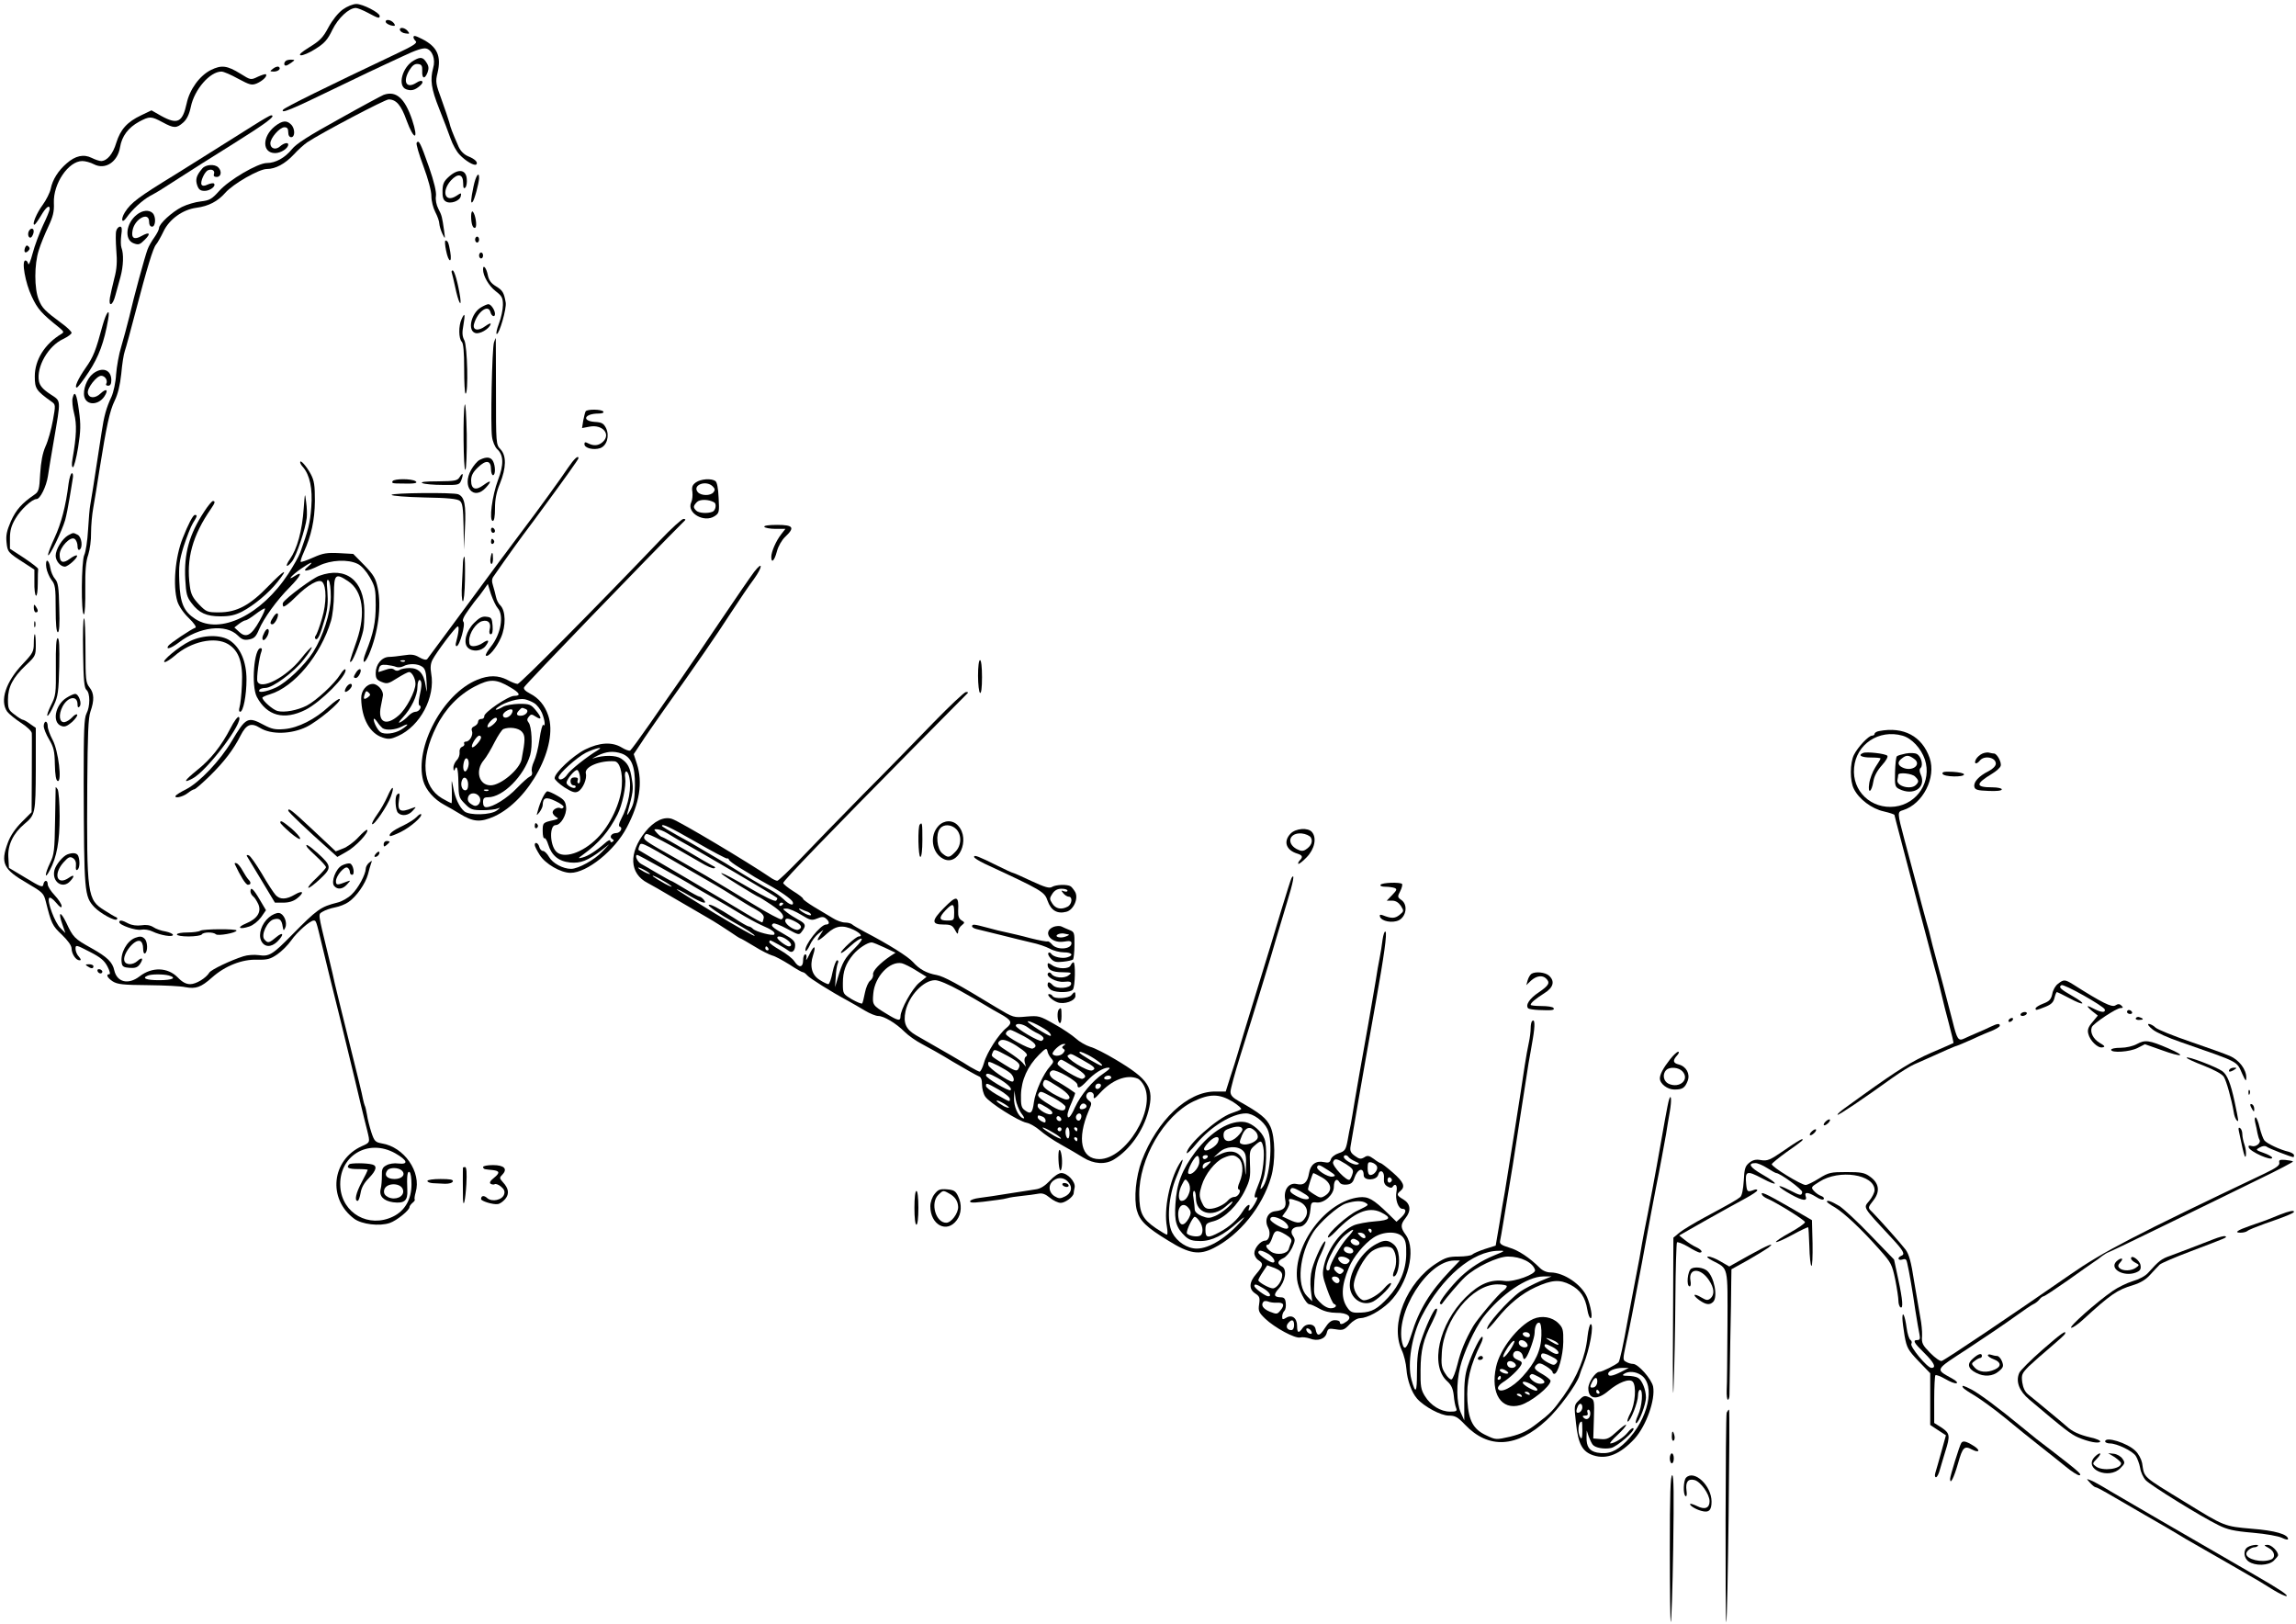 <?xml version="1.0" standalone="no"?>
<!DOCTYPE svg PUBLIC "-//W3C//DTD SVG 20010904//EN"
 "http://www.w3.org/TR/2001/REC-SVG-20010904/DTD/svg10.dtd">
<svg version="1.0" xmlns="http://www.w3.org/2000/svg"
 width="1155pt" height="817pt" viewBox="0 0 1155 817"
 preserveAspectRatio="xMidYMid meet">
<g transform="translate(0,817) scale(0.1,-0.1)"
fill="#000000" stroke="none">
<path d="M1724 8122 c-24 -18 -52 -53 -72 -90 -27 -51 -43 -67 -95 -99 -42
-26 -56 -39 -44 -41 9 -2 43 12 74 32 46 29 61 46 85 96 29 59 83 110 118 110
8 0 36 -11 62 -25 52 -28 58 -29 58 -15 0 16 -85 60 -117 60 -17 0 -47 -12
-69 -28z"/>
<path d="M1940 8061 c0 -9 24 -21 42 -21 6 0 6 6 -2 15 -14 16 -40 20 -40 6z"/>
<path d="M2012 8018 c3 -7 15 -15 28 -16 21 -3 22 -2 11 12 -16 19 -44 21 -39
4z"/>
<path d="M2080 7982 c0 -4 5 -13 12 -20 8 -8 -14 -23 -93 -60 -357 -169 -568
-273 -575 -284 -14 -22 42 1 260 107 131 63 239 115 241 115 1 0 46 21 99 46
67 32 104 44 120 40 31 -8 48 -54 35 -98 -16 -59 -10 -104 30 -204 22 -55 48
-123 58 -152 10 -29 30 -65 45 -80 30 -32 75 -58 84 -49 10 10 -6 27 -41 41
-21 9 -38 26 -48 48 -33 76 -40 94 -47 123 -5 17 -22 68 -39 115 -29 78 -31
89 -20 133 20 85 -1 132 -78 171 -36 18 -43 19 -43 8z"/>
<path d="M2082 7866 c-58 -32 -84 -128 -39 -145 25 -9 44 -5 69 17 26 22 11
35 -17 16 -51 -33 -71 5 -35 64 15 24 27 32 43 30 18 -2 22 -9 21 -35 -2 -40
13 -43 27 -7 7 20 6 32 -6 50 -17 27 -30 29 -63 10z"/>
<path d="M1437 7863 c-10 -9 -9 -23 1 -23 5 0 17 7 28 15 19 14 19 14 -2 15
-11 0 -24 -3 -27 -7z"/>
<path d="M1061 7818 c-56 -28 -107 -97 -122 -168 -21 -96 -46 -108 -128 -63
l-49 28 -52 -25 c-70 -33 -104 -71 -125 -138 -17 -57 -46 -91 -76 -92 -9 0
-30 7 -48 16 -40 20 -82 11 -126 -28 -42 -36 -71 -82 -80 -128 -4 -19 -22 -55
-40 -80 -31 -42 -55 -100 -42 -100 4 0 18 20 33 45 25 43 44 58 44 34 0 -7
-15 -44 -34 -83 -18 -39 -42 -102 -52 -141 -10 -38 -20 -62 -22 -52 -2 9 -8
17 -14 17 -21 0 -1 -113 32 -182 29 -62 48 -84 137 -155 25 -21 26 -24 11 -33
-83 -50 -133 -130 -133 -213 0 -62 7 -72 84 -127 21 -15 21 -17 7 -95 -8 -44
-24 -102 -37 -130 -15 -34 -23 -77 -27 -138 -4 -79 -7 -90 -29 -105 -64 -44
-92 -76 -118 -133 -21 -49 -26 -71 -22 -108 5 -48 7 -50 91 -104 l49 -32 0
-63 c-1 -34 3 -65 8 -68 5 -3 9 24 9 60 0 36 1 69 2 74 1 4 -30 28 -70 55
l-72 47 0 53 c0 38 7 64 28 99 26 45 83 98 106 98 18 0 49 63 57 115 4 28 17
106 29 175 37 218 39 200 -18 238 -36 24 -51 41 -56 64 -14 72 46 178 122 213
23 11 42 25 42 31 0 6 -21 27 -46 45 -89 66 -102 79 -119 121 -23 56 -23 178
0 249 9 30 31 83 48 119 24 51 30 76 28 119 -4 97 73 211 143 211 15 0 41 -7
58 -16 57 -30 120 11 132 86 9 55 41 98 96 128 53 28 60 28 118 -3 57 -31 70
-31 104 -1 18 16 30 41 38 79 18 87 96 177 154 177 11 0 48 -16 84 -36 58 -31
68 -34 93 -24 30 13 55 37 47 46 -3 3 -21 -3 -41 -12 -35 -17 -36 -17 -87 15
-68 42 -96 45 -149 19z"/>
<path d="M1374 7825 c-18 -14 -18 -14 3 -15 23 0 39 15 25 24 -5 3 -18 -1 -28
-9z"/>
<path d="M1930 7693 c-8 -3 -109 -57 -223 -121 -154 -85 -217 -125 -239 -153
-35 -43 -82 -69 -126 -69 -45 0 -190 -85 -239 -140 -37 -41 -48 -48 -93 -53
-28 -3 -71 -16 -95 -28 -50 -25 -115 -85 -115 -106 0 -8 -11 -29 -23 -46 -13
-18 -29 -45 -35 -62 -14 -38 -68 -235 -92 -340 -11 -44 -29 -111 -40 -148 -12
-38 -23 -101 -26 -140 -2 -40 -13 -89 -23 -112 -26 -55 -38 -98 -50 -180 -41
-271 -53 -343 -57 -365 -3 -14 -8 -70 -11 -125 -3 -55 -12 -112 -19 -126 -15
-30 -17 -299 -2 -299 5 0 8 57 7 128 -1 93 3 139 15 172 8 25 15 75 14 110 0
36 5 92 11 125 6 33 20 119 31 190 36 226 52 299 77 350 16 33 27 78 33 135 4
47 12 99 18 115 6 17 29 102 52 190 60 229 90 328 105 345 7 8 24 38 37 65 29
62 97 111 166 120 61 8 107 32 145 75 39 45 170 120 209 120 44 0 92 26 136
73 21 23 51 50 67 61 74 49 392 216 410 216 38 0 63 -29 90 -105 38 -104 63
-102 28 3 -37 109 -81 147 -143 125z"/>
<path d="M1270 7536 c-47 -29 -145 -91 -218 -137 -73 -46 -148 -93 -166 -104
-191 -117 -227 -144 -258 -193 -22 -36 -15 -60 8 -27 29 41 80 88 118 109 44
24 44 24 151 93 44 29 165 105 269 170 166 104 219 143 189 143 -4 0 -46 -24
-93 -54z"/>
<path d="M1383 7535 c-65 -52 -65 -135 1 -135 29 0 66 24 66 43 0 13 -23 7
-41 -9 -22 -20 -49 -12 -49 15 0 27 47 81 71 81 14 0 19 -7 19 -25 0 -16 6
-25 15 -25 20 0 20 44 -1 64 -22 22 -44 20 -81 -9z"/>
<path d="M2096 7452 c-4 -6 12 -59 34 -118 24 -65 40 -124 40 -150 0 -25 9
-60 20 -81 11 -21 20 -47 20 -58 1 -11 7 -33 15 -50 15 -30 15 -30 9 15 -10
69 -11 76 -29 110 -10 19 -15 46 -12 64 3 20 -9 71 -35 146 -42 119 -51 139
-62 122z"/>
<path d="M1018 7323 c-30 -35 -36 -55 -26 -85 8 -22 16 -28 38 -28 27 0 59 25
46 37 -3 3 -17 1 -31 -5 -16 -8 -26 -8 -31 -1 -8 14 15 66 33 73 20 8 36 -3
29 -20 -3 -9 2 -14 14 -14 23 0 27 29 8 48 -18 18 -63 15 -80 -5z"/>
<path d="M2259 7282 c-26 -23 -32 -36 -33 -71 -1 -31 4 -47 16 -54 23 -15 72
2 76 27 4 17 2 17 -22 1 -57 -37 -77 21 -28 77 36 39 62 33 62 -14 0 -23 3
-29 11 -21 6 6 9 26 7 44 -4 47 -43 52 -89 11z"/>
<path d="M2382 7232 c-14 -67 -15 -88 -5 -78 9 8 32 94 33 119 1 39 -17 13
-28 -41z"/>
<path d="M688 7090 c-55 -43 -64 -127 -15 -144 24 -9 31 -6 54 17 34 33 26 43
-15 20 -37 -21 -53 -11 -45 29 11 58 83 96 83 43 0 -16 6 -25 15 -25 18 0 21
50 3 68 -18 18 -52 15 -80 -8z"/>
<path d="M2370 7083 c0 -39 9 -65 21 -58 10 7 1 65 -12 80 -5 5 -9 -4 -9 -22z"/>
<path d="M585 7010 c-4 -11 -3 -55 0 -98 5 -57 3 -94 -10 -142 -9 -36 -19 -80
-22 -97 -8 -49 14 -41 27 10 6 23 18 65 26 94 15 55 17 116 5 147 -4 11 -4 39
-1 63 5 32 3 43 -6 43 -7 0 -16 -9 -19 -20z"/>
<path d="M144 7005 c-8 -21 6 -41 17 -24 12 19 11 39 -1 39 -6 0 -13 -7 -16
-15z"/>
<path d="M2390 6965 c0 -8 5 -15 10 -15 6 0 10 7 10 15 0 8 -4 15 -10 15 -5 0
-10 -7 -10 -15z"/>
<path d="M2244 6910 c12 -61 31 -67 21 -7 -8 46 -12 57 -24 57 -4 0 -3 -22 3
-50z"/>
<path d="M126 6924 c-8 -22 1 -31 16 -16 9 9 9 15 1 23 -7 7 -12 5 -17 -7z"/>
<path d="M2410 6885 c0 -8 5 -15 10 -15 6 0 10 7 10 15 0 8 -4 15 -10 15 -5 0
-10 -7 -10 -15z"/>
<path d="M2430 6815 c0 -33 29 -83 64 -110 31 -24 36 -33 36 -69 0 -22 -9 -65
-20 -93 -11 -29 -16 -53 -11 -53 13 0 50 128 45 158 -9 51 -15 61 -49 82 -25
15 -36 31 -41 56 -7 36 -24 57 -24 29z"/>
<path d="M2273 6797 c2 -7 10 -39 17 -72 15 -72 33 -110 25 -50 -11 72 -29
135 -38 135 -5 0 -7 -6 -4 -13z"/>
<path d="M2418 6623 c-49 -31 -67 -116 -27 -128 22 -7 69 20 77 44 3 8 -9 3
-26 -9 -37 -28 -67 -21 -57 12 18 61 71 99 82 59 5 -22 23 -29 23 -10 0 19
-20 49 -33 49 -7 0 -24 -8 -39 -17z"/>
<path d="M516 6533 c-34 -126 -46 -158 -85 -213 -39 -56 -59 -101 -44 -99 4 0
32 36 60 79 50 76 77 149 97 263 11 62 -8 41 -28 -30z"/>
<path d="M2322 6565 c-16 -34 -15 -98 1 -114 8 -8 12 -50 12 -137 0 -68 3
-124 7 -124 15 0 9 239 -6 268 -11 21 -12 39 -5 76 10 57 7 67 -9 31z"/>
<path d="M2485 6448 c-10 -32 -18 -420 -10 -474 3 -24 15 -53 26 -63 33 -30
34 -78 4 -156 -29 -77 -46 -205 -26 -205 7 0 11 22 11 63 0 45 7 82 25 125 32
79 33 140 3 172 -23 24 -23 28 -23 292 0 148 -1 268 -1 268 -1 0 -5 -10 -9
-22z"/>
<path d="M467 6290 c-30 -24 -51 -81 -43 -115 11 -45 71 -44 101 1 22 34 11
43 -19 15 -27 -26 -59 -25 -64 2 -5 24 44 87 67 87 20 0 35 -25 25 -41 -3 -5
2 -9 10 -9 11 0 16 9 16 28 0 53 -46 69 -93 32z"/>
<path d="M365 6167 c-3 -12 0 -47 8 -77 14 -54 12 -112 -8 -227 -5 -26 -4 -43
2 -43 5 0 17 45 26 100 13 83 14 114 4 185 -11 85 -22 105 -32 62z"/>
<path d="M2338 6135 c-10 -30 -7 -338 3 -328 5 5 8 86 7 179 -2 93 -6 160 -10
149z"/>
<path d="M2946 6101 c-3 -5 -8 -26 -12 -46 l-6 -38 37 7 c66 13 110 -38 67
-77 -21 -19 -45 -21 -73 -7 -15 8 -19 7 -19 -4 0 -20 46 -31 79 -20 34 12 48
61 30 100 -12 24 -21 30 -57 32 -68 5 -52 42 19 42 18 0 28 4 24 10 -8 12 -82
13 -89 1z"/>
<path d="M2413 5857 c-12 -6 -31 -29 -43 -50 -48 -85 12 -157 74 -90 32 35 26
41 -12 13 -39 -29 -62 -21 -62 23 0 25 9 42 34 66 41 40 66 36 66 -9 0 -16 5
-30 10 -30 13 0 13 46 0 71 -12 21 -33 23 -67 6z"/>
<path d="M2858 5818 c-33 -50 -160 -225 -227 -313 -34 -44 -174 -233 -356
-480 -65 -88 -122 -164 -126 -170 -6 -6 -21 -2 -40 9 -24 14 -40 16 -77 10
-26 -4 -60 -8 -75 -8 -37 -1 -67 -38 -67 -81 0 -27 5 -35 30 -45 27 -11 34 -9
78 19 27 17 54 31 60 31 14 0 32 -33 32 -59 0 -38 -46 -126 -84 -159 -65 -57
-107 -35 -90 46 4 21 9 44 10 52 5 25 -25 60 -50 60 -32 0 -60 -34 -59 -73 2
-101 43 -176 109 -197 27 -9 41 -8 76 8 112 50 189 196 167 315 -5 29 -3 50 7
69 20 38 113 162 126 167 9 3 6 -30 -8 -81 -3 -10 -2 -18 3 -18 15 0 46 111
34 123 -7 7 1 25 27 61 20 28 39 53 42 56 3 3 17 20 30 39 l24 34 16 -52 c10
-28 25 -60 34 -70 32 -36 16 -131 -35 -194 -17 -21 -28 -41 -25 -44 11 -12 54
39 76 90 26 59 24 135 -3 162 -10 9 -19 28 -22 43 -3 15 -10 40 -15 57 -7 21
-6 34 3 46 6 9 32 45 56 80 25 35 66 93 93 129 27 36 52 70 56 75 4 6 29 39
55 75 95 129 167 230 167 235 0 18 -22 -3 -52 -47z m-821 -974 c-3 -3 -12 -4
-19 -1 -8 3 -5 6 6 6 11 1 17 -2 13 -5z m-45 -28 c9 -4 25 -3 37 3 27 15 73
14 96 -3 14 -10 19 -28 21 -77 2 -58 2 -60 -5 -17 -9 61 -34 88 -80 88 -20 0
-43 -4 -51 -10 -9 -5 -19 -5 -27 2 -9 7 -22 7 -44 -1 -18 -6 -33 -11 -35 -11
-1 0 0 9 3 19 4 15 12 19 37 17 17 -2 39 -6 48 -10z m128 -88 c0 -13 -5 -41
-10 -63 -5 -24 -5 -41 0 -43 15 -5 -1 -32 -20 -32 -9 0 -25 -9 -36 -21 -10
-11 -28 -26 -39 -31 -14 -7 -10 0 11 23 43 46 74 111 74 154 0 19 5 35 10 35
6 0 10 -10 10 -22z m-269 -65 c-20 -14 -25 -10 -16 16 5 16 9 18 19 8 11 -10
10 -14 -3 -24z m73 -155 c18 -13 65 -9 96 7 40 21 38 10 -2 -15 -33 -20 -84
-26 -104 -12 -14 9 -34 47 -34 64 0 7 8 1 17 -12 9 -14 22 -28 27 -32z"/>
<path d="M1510 5845 c0 -5 6 -16 14 -24 35 -41 49 -109 42 -201 -6 -80 -15
-115 -56 -230 -7 -19 -34 -66 -59 -105 -137 -209 -344 -309 -469 -228 -58 38
-76 79 -80 189 -3 78 0 105 22 176 15 46 35 98 46 116 23 37 24 42 10 42 -9 0
-34 -48 -61 -117 -38 -95 -50 -239 -27 -317 8 -25 30 -58 58 -85 26 -25 40
-46 33 -48 -21 -7 -130 -80 -137 -92 -13 -21 16 -11 53 17 103 80 238 96 298
35 20 -20 32 -24 57 -19 25 5 34 14 49 50 23 55 89 147 155 213 56 57 68 84
25 56 -44 -29 -16 4 32 37 49 34 69 40 34 10 -34 -28 -6 -26 56 5 60 29 145
33 194 9 19 -9 43 -36 61 -67 27 -47 30 -61 30 -140 0 -87 -11 -141 -50 -239
-22 -56 -8 -65 16 -10 46 108 64 241 44 335 -10 48 -20 65 -67 114 l-56 57
-71 4 c-61 3 -81 0 -130 -22 -33 -15 -61 -24 -63 -22 -3 2 4 24 15 48 38 84
55 161 56 258 0 79 -3 102 -21 136 -21 39 -53 75 -53 59z m-204 -797 c-41 -74
-68 -89 -103 -56 l-24 22 23 18 c13 10 28 18 33 18 6 0 28 14 49 30 22 17 44
30 48 30 5 0 -7 -28 -26 -62z"/>
<path d="M345 5738 c-14 -114 -37 -201 -71 -274 -19 -41 -34 -80 -32 -86 5
-13 71 124 86 177 6 22 16 72 22 110 6 39 14 82 16 98 3 15 1 27 -4 27 -6 0
-13 -24 -17 -52z"/>
<path d="M2312 5770 c-11 -18 -24 -20 -110 -21 -63 0 -90 -3 -77 -9 11 -5 57
-9 103 -9 80 -1 83 0 93 25 12 33 7 40 -9 14z"/>
<path d="M1975 5750 c-6 -10 -1 -12 45 -12 65 -2 85 2 70 12 -20 13 -107 13
-115 0z"/>
<path d="M3501 5744 c-18 -13 -22 -23 -18 -48 2 -17 0 -41 -6 -53 -24 -53 65
-104 118 -69 23 15 24 21 20 92 -2 49 -8 80 -17 85 -21 14 -72 10 -97 -7z m84
-20 c12 -12 13 -19 4 -30 -15 -19 -63 -18 -79 1 -29 35 41 62 75 29z m8 -81
c13 -8 7 -41 -9 -47 -26 -10 -69 -7 -82 6 -16 16 -15 23 4 43 15 15 60 14 87
-2z"/>
<path d="M1528 5615 c-8 -116 -33 -205 -70 -258 -26 -37 -17 -46 11 -11 22 27
68 165 74 219 2 17 1 53 -3 80 -6 49 -6 49 -12 -30z"/>
<path d="M1970 5681 c0 -5 74 -11 163 -13 120 -2 168 -7 180 -17 14 -11 17
-35 19 -130 l2 -116 5 110 c6 115 -2 156 -34 169 -26 10 -335 7 -335 -3z"/>
<path d="M1028 5598 c-76 -115 -103 -212 -96 -342 4 -73 8 -89 32 -120 37 -49
74 -66 146 -66 45 0 73 6 108 24 59 31 134 93 178 149 58 73 37 64 -44 -19
-95 -99 -161 -134 -251 -134 -58 0 -63 2 -100 40 -31 33 -41 51 -46 92 -19
137 13 254 107 390 20 29 22 38 9 38 -5 0 -25 -24 -43 -52z"/>
<path d="M3321 5453 c-330 -345 -705 -723 -717 -723 -8 0 -31 9 -51 20 -46 24
-94 25 -152 1 -173 -70 -317 -340 -272 -508 13 -46 55 -94 106 -121 18 -9 53
-30 78 -45 68 -42 104 -44 174 -13 176 81 323 356 271 507 -17 51 -49 89 -91
110 -26 14 -35 24 -30 33 10 18 627 657 809 839 4 4 1 7 -8 7 -8 0 -61 -48
-117 -107z m-754 -740 c48 -28 55 -43 20 -43 -30 0 -152 -83 -151 -102 1 -8
-6 -15 -15 -14 -9 0 -16 -6 -16 -14 0 -8 -8 -18 -19 -23 -11 -4 -16 -13 -12
-23 8 -20 -11 -54 -30 -54 -8 0 -12 -5 -9 -10 3 -6 -1 -13 -10 -16 -10 -4 -15
-16 -13 -29 1 -12 -5 -30 -15 -39 -9 -10 -17 -27 -16 -39 0 -12 3 -16 6 -9 11
29 18 7 19 -64 1 -71 3 -77 33 -107 28 -29 38 -32 89 -32 31 0 66 4 77 9 14 6
12 3 -5 -10 -31 -24 -138 -26 -164 -5 -25 21 -47 67 -56 120 -9 45 -9 45 -7
-17 1 -34 0 -62 -2 -62 -2 0 -24 11 -48 25 -99 59 -110 196 -28 360 44 89 112
160 195 203 74 38 105 38 177 -5z m121 -80 c13 -8 30 -30 38 -48 15 -36 19
-73 7 -61 -4 4 -13 -28 -19 -72 -6 -44 -19 -94 -28 -112 -9 -19 -14 -42 -10
-52 3 -11 -1 -20 -11 -24 -9 -4 -38 -30 -65 -58 -48 -51 -121 -96 -154 -96
-10 0 -16 8 -16 25 0 20 5 25 25 25 75 0 181 107 212 212 13 45 8 145 -8 164
-9 11 -8 18 1 29 11 14 15 14 36 0 31 -20 30 -4 -2 34 -23 28 -31 31 -82 31
-32 -1 -68 -7 -82 -15 -34 -20 -50 -19 -21 1 34 24 102 43 131 37 14 -3 36
-12 48 -20z m-118 -58 c-16 -19 -40 -19 -40 -2 0 16 43 39 48 25 2 -5 -2 -15
-8 -23z m74 29 c21 -8 2 -34 -25 -34 -22 0 -24 11 -7 28 14 14 12 14 32 6z
m-144 -52 c0 -14 -39 -46 -47 -39 -3 4 2 16 12 27 19 21 35 26 35 12z m125
-62 c18 -20 18 -39 -1 -139 -10 -51 -105 -131 -156 -131 -59 0 -79 74 -34 127
13 15 37 56 54 90 17 33 37 63 44 66 30 12 76 6 93 -13z m-205 -29 c0 -15 -38
-56 -45 -49 -8 8 23 58 36 58 5 0 9 -4 9 -9z m-64 -145 c-3 -14 -11 -26 -16
-26 -11 0 -13 30 -4 55 10 26 28 1 20 -29z m-1 -92 c0 -19 -5 -29 -15 -29 -16
0 -25 28 -16 51 10 25 31 10 31 -22z m102 -30 c-3 -3 -12 -4 -19 -1 -8 3 -5 6
6 6 11 1 17 -2 13 -5z m-48 -28 c19 -23 -4 -60 -29 -46 -25 13 -31 25 -24 44
8 20 38 21 53 2z"/>
<path d="M3845 5520 c3 -5 29 -10 56 -10 l50 0 -21 -27 c-26 -33 -50 -88 -50
-114 0 -35 16 -19 28 27 7 27 25 58 42 74 50 47 41 60 -41 60 -44 0 -68 -4
-64 -10z"/>
<path d="M2470 5506 c0 -9 5 -16 10 -16 6 0 10 4 10 9 0 6 -4 13 -10 16 -5 3
-10 -1 -10 -9z"/>
<path d="M342 5477 c-29 -17 -62 -70 -62 -102 0 -26 24 -55 46 -55 17 0 69 48
61 56 -3 3 -19 -4 -35 -16 -35 -26 -52 -20 -52 20 0 38 56 96 76 79 8 -6 14
-22 14 -36 0 -14 4 -21 10 -18 18 11 11 64 -9 75 -24 12 -21 12 -49 -3z"/>
<path d="M2470 5444 c0 -8 5 -12 10 -9 6 4 8 11 5 16 -9 14 -15 11 -15 -7z"/>
<path d="M2468 5365 c-3 -14 -1 -28 3 -31 5 -3 9 9 9 25 0 38 -6 40 -12 6z"/>
<path d="M2329 5343 c0 -16 -3 -65 -5 -110 -3 -44 -1 -84 4 -87 5 -3 10 46 11
109 1 63 0 115 -3 115 -3 0 -6 -12 -7 -27z"/>
<path d="M233 5315 c3 -19 15 -47 26 -62 19 -23 21 -40 21 -144 0 -79 4 -119
11 -119 7 0 10 40 7 124 -2 102 -6 127 -21 144 -10 11 -21 36 -24 56 -3 20
-10 36 -16 36 -5 0 -7 -15 -4 -35z"/>
<path d="M3794 5294 c-16 -21 -92 -131 -168 -244 -76 -113 -168 -248 -204
-300 -37 -53 -107 -153 -155 -223 -48 -69 -92 -129 -97 -132 -5 -3 -24 4 -42
15 -49 30 -112 26 -185 -10 -61 -31 -153 -117 -153 -144 0 -7 22 -28 49 -46
40 -25 54 -29 69 -21 24 13 46 64 39 91 -8 33 70 66 144 61 26 -2 42 -54 37
-124 -5 -83 -59 -199 -123 -262 -75 -76 -172 -107 -208 -67 -32 35 -33 132 -2
132 26 0 56 52 53 89 -3 30 -10 39 -43 58 -22 13 -45 23 -51 23 -11 0 -37 -52
-49 -100 -7 -24 -7 -24 9 -5 8 11 16 27 16 35 1 39 16 44 64 21 26 -12 44 -26
41 -31 -4 -6 -10 -8 -15 -5 -13 8 -40 -6 -40 -21 0 -7 8 -17 17 -23 15 -8 13
-10 -12 -16 -54 -12 -55 -13 -55 -55 0 -23 4 -39 9 -36 4 3 13 -12 19 -32 17
-55 52 -84 110 -90 53 -5 88 9 157 61 l40 31 -35 -37 c-38 -41 -121 -87 -157
-87 -41 0 -93 28 -111 60 -9 16 -23 30 -30 30 -8 0 -16 9 -19 20 -5 21 -23 28
-23 10 0 -6 11 -28 25 -50 28 -45 106 -90 155 -90 83 0 223 113 283 228 65
123 81 226 51 320 l-16 49 36 54 c19 30 66 97 103 150 184 259 277 394 348
504 43 66 96 144 118 173 44 61 46 94 1 36z m-788 -898 c-52 -31 -137 -98
-152 -121 -16 -25 -44 -34 -44 -15 0 18 91 100 137 124 47 23 96 34 59 12z
m121 -16 c49 -18 68 -62 67 -160 -1 -67 -5 -93 -23 -125 -13 -24 -19 -30 -15
-15 29 105 31 120 23 168 -9 63 -21 84 -55 107 -26 17 -87 18 -139 1 -11 -4
-2 2 20 13 46 22 80 25 122 11z m-209 -118 c2 -18 -1 -32 -7 -32 -6 0 -8 7 -5
15 4 10 0 15 -15 15 -14 0 -21 -6 -21 -20 0 -11 7 -20 16 -20 8 0 12 -4 9 -10
-7 -11 -45 9 -45 23 0 17 42 68 54 64 6 -2 12 -18 14 -35z m246 6 c15 -56 -1
-145 -40 -219 -11 -21 -13 -34 -6 -37 17 -5 2 -32 -18 -32 -24 0 -37 -20 -20
-30 9 -5 9 -9 1 -14 -6 -4 -11 -2 -11 5 0 7 -12 2 -27 -12 -43 -38 -85 -65
-113 -72 -24 -6 -24 -5 5 16 79 58 127 114 171 200 24 46 45 146 39 184 -6 37
9 46 19 11z"/>
<path d="M1606 5274 c-34 -12 -167 -111 -182 -135 -3 -5 -2 -13 1 -19 3 -5 32
16 63 48 60 60 116 92 133 75 22 -22 22 -107 -1 -183 -12 -41 -26 -80 -32 -87
-5 -7 -5 -13 0 -17 11 -7 24 23 48 108 12 43 15 80 11 130 -5 53 -3 66 6 57 7
-7 11 -41 11 -84 -1 -80 -39 -198 -89 -277 -42 -66 -133 -153 -187 -178 -50
-23 -94 -29 -83 -12 3 6 17 10 30 10 36 0 144 79 193 143 25 31 43 59 40 62
-2 2 -27 -23 -54 -58 -74 -93 -202 -160 -219 -114 -6 14 9 123 20 150 4 10 3
17 -4 17 -33 0 -48 -189 -19 -245 51 -96 137 -119 245 -65 77 39 210 173 201
202 -2 6 -14 -4 -26 -24 -30 -48 -120 -131 -169 -157 -48 -24 -112 -36 -147
-27 -23 6 -76 52 -76 67 0 3 17 11 38 17 122 37 255 196 307 369 8 27 15 87
15 136 0 99 8 106 71 64 74 -49 90 -162 44 -298 -39 -113 -39 -113 -28 -106
11 7 50 109 60 155 4 15 6 59 6 99 -1 154 -93 226 -227 177z"/>
<path d="M170 5113 c0 -13 5 -23 10 -23 13 0 13 11 0 30 -8 12 -10 11 -10 -7z"/>
<path d="M1377 5070 c-19 -28 -21 -40 -7 -40 12 0 32 38 28 52 -3 7 -12 1 -21
-12z"/>
<path d="M2385 5037 c-40 -40 -56 -100 -32 -124 23 -23 68 -19 89 7 23 29 16
37 -14 16 -12 -9 -33 -16 -45 -16 -18 0 -23 6 -23 28 0 38 35 90 66 98 31 8
46 -10 37 -43 -3 -14 -1 -23 6 -23 8 0 11 15 9 43 -3 38 -6 42 -31 45 -21 3
-36 -5 -62 -31z"/>
<path d="M418 4886 c2 -138 6 -177 17 -186 19 -16 19 -83 0 -119 -12 -24 -14
-86 -14 -347 2 -556 3 -572 54 -627 30 -31 104 -72 113 -61 4 4 2 9 -4 11 -6
2 -32 17 -58 34 -87 54 -90 75 -87 631 2 258 5 337 16 369 20 57 19 92 -5 122
-18 23 -20 40 -20 186 0 89 -3 161 -7 161 -5 0 -7 -78 -5 -174z"/>
<path d="M172 5030 c0 -14 2 -19 5 -12 2 6 2 18 0 25 -3 6 -5 1 -5 -13z"/>
<path d="M1331 4991 c-6 -11 -11 -24 -11 -30 0 -19 15 -11 27 14 13 30 -1 44
-16 16z"/>
<path d="M170 4934 c0 -41 -5 -50 -55 -103 -86 -90 -117 -185 -79 -240 9 -12
41 -38 70 -57 30 -19 54 -42 54 -52 1 -9 0 -102 0 -207 l-1 -190 -49 -49 c-32
-32 -57 -68 -70 -103 -39 -105 -24 -136 100 -207 73 -43 80 -49 90 -89 28
-112 33 -123 81 -168 31 -30 49 -55 49 -70 1 -28 22 -59 40 -59 9 0 8 5 -3 18
-10 10 -17 28 -17 40 0 21 3 20 71 -15 55 -28 74 -44 90 -75 11 -21 15 -38 9
-38 -19 0 -10 -18 17 -36 24 -15 52 -18 178 -19 83 -1 167 -5 187 -10 53 -10
79 -1 134 48 66 59 152 93 228 90 51 -1 66 3 101 27 22 15 54 47 70 70 29 42
95 100 113 100 12 0 12 1 41 -120 11 -47 52 -215 92 -374 39 -159 72 -297 74
-305 3 -14 47 -199 62 -256 15 -62 16 -61 -27 -80 -152 -69 -173 -265 -38
-365 38 -28 127 -39 179 -21 35 12 99 64 99 80 0 5 7 14 15 21 9 7 14 15 11
17 -2 3 0 19 5 36 30 102 -58 228 -170 246 -33 6 -38 11 -53 56 -9 28 -19 67
-22 89 -4 21 -8 41 -11 45 -2 4 -6 19 -9 33 -2 15 -34 146 -71 293 -37 147
-68 277 -71 289 -2 11 -17 77 -34 146 -53 219 -50 199 -26 215 11 7 39 17 61
21 22 4 53 16 68 27 40 27 85 92 98 139 5 22 13 47 16 56 6 15 5 15 -10 3 -9
-7 -17 -21 -17 -30 -1 -30 -38 -99 -71 -130 -17 -17 -50 -36 -73 -41 -83 -21
-100 -33 -226 -161 -100 -102 -116 -111 -169 -103 -22 3 -56 1 -77 -6 -63 -20
-162 -67 -171 -82 -17 -28 -67 -58 -96 -58 -21 0 -40 10 -63 34 -50 51 -129
54 -192 5 -56 -43 -113 -30 -127 30 -9 42 -35 67 -115 112 -86 48 -92 54 -127
129 -30 61 -42 55 -19 -10 l15 -43 -25 25 c-28 27 -68 134 -57 151 4 6 18 -3
35 -23 20 -24 28 -29 28 -17 0 9 -16 34 -35 54 -19 20 -35 45 -35 55 0 24 -18
23 -22 -1 -3 -16 -14 -12 -88 33 l-85 51 -3 53 c-4 62 25 121 80 167 56 47 57
53 58 277 l0 207 -29 20 c-16 12 -32 21 -37 21 -4 0 -22 11 -41 26 -30 22 -33
30 -33 75 0 64 25 111 89 172 49 46 51 49 51 102 0 30 -2 55 -5 55 -3 0 -5
-21 -5 -46z m678 -1670 c44 -12 21 -24 -48 -24 -64 0 -89 10 -57 23 17 8 78 8
105 1z m1141 -895 c61 -35 68 -57 15 -51 -20 3 -47 -1 -60 -9 -20 -10 -24 -20
-23 -53 0 -23 -2 -52 -6 -66 -9 -36 14 -60 63 -67 56 -7 74 8 71 61 -3 68 0
98 11 91 6 -3 10 -31 10 -62 0 -75 -33 -133 -93 -162 -122 -59 -255 16 -265
148 -11 156 139 248 277 170z m33 -87 c20 -20 0 -42 -37 -42 -39 0 -55 20 -36
44 13 16 57 14 73 -2z m6 -100 c5 -31 -38 -50 -74 -34 -18 9 -24 19 -22 34 6
42 90 42 96 0z"/>
<path d="M1757 2314 c-17 -17 -4 -24 43 -24 28 0 50 -2 50 -4 0 -2 -13 -30
-30 -61 -30 -56 -38 -95 -21 -95 5 0 11 18 15 40 4 26 18 51 41 74 38 39 44
62 18 69 -30 8 -108 8 -116 1z"/>
<path d="M955 4945 c-53 -25 -149 -105 -126 -105 7 0 29 14 49 31 83 73 204
99 270 59 54 -33 75 -93 69 -204 -2 -50 -8 -101 -12 -113 -4 -14 -3 -23 3 -23
16 0 32 83 32 162 0 89 -30 160 -83 196 -46 31 -133 30 -202 -3z"/>
<path d="M281 4817 c1 -136 0 -146 -25 -195 -14 -29 -22 -52 -17 -52 5 0 19
24 32 53 21 45 24 70 27 195 2 99 0 142 -8 142 -7 0 -10 -45 -9 -143z"/>
<path d="M4920 4771 c0 -44 5 -83 10 -86 6 -4 10 25 10 79 0 51 -4 86 -10 86
-6 0 -10 -33 -10 -79z"/>
<path d="M1792 4789 c-15 -23 -15 -29 -2 -29 13 0 32 38 22 44 -4 2 -13 -4
-20 -15z"/>
<path d="M1740 4710 c-6 -11 -7 -20 -2 -20 10 0 32 21 32 32 0 16 -19 8 -30
-12z"/>
<path d="M4697 4537 c-81 -84 -240 -247 -355 -362 -114 -116 -255 -261 -314
-323 -59 -61 -112 -112 -118 -112 -6 0 -23 8 -38 19 -107 73 -450 278 -491
292 -40 14 -91 -10 -135 -65 -85 -106 -80 -210 12 -257 15 -8 72 -40 127 -73
55 -32 132 -77 170 -99 39 -22 91 -56 118 -74 26 -18 49 -33 52 -33 2 0 34
-18 70 -40 35 -22 76 -42 90 -46 14 -3 52 -24 86 -45 33 -22 63 -39 68 -39 5
0 14 -7 22 -16 12 -14 116 -80 207 -129 20 -11 58 -33 83 -48 25 -15 55 -27
67 -27 28 0 89 -36 133 -80 19 -19 58 -46 85 -60 27 -14 99 -54 159 -91 61
-36 118 -68 128 -72 12 -4 17 -17 17 -42 0 -20 7 -47 16 -60 20 -31 167 -124
208 -132 17 -3 47 -21 67 -38 20 -18 67 -50 105 -71 38 -21 89 -51 113 -66 53
-33 112 -37 156 -9 78 48 146 143 172 243 30 117 3 159 -167 260 -47 28 -103
57 -126 63 -22 7 -55 26 -72 42 -18 16 -66 49 -108 72 -74 42 -78 43 -141 38
-64 -6 -64 -6 -151 46 -197 120 -264 156 -300 163 -51 9 -87 29 -119 65 -25
28 -124 90 -243 152 -30 16 -59 33 -64 38 -6 5 -21 9 -35 9 -15 0 -43 10 -63
23 -20 12 -62 37 -92 55 -31 19 -56 37 -56 41 0 5 -22 22 -50 39 -27 17 -50
36 -50 41 0 11 234 253 650 674 151 153 277 280 279 282 2 3 -2 5 -10 4 -8 0
-80 -68 -162 -152z m-1196 -602 c81 -47 152 -84 156 -83 4 2 9 -1 10 -6 1 -5
25 -23 53 -40 29 -17 64 -39 78 -48 15 -9 45 -26 67 -38 59 -32 118 -73 123
-87 7 -22 -18 -14 -47 15 -16 15 -46 36 -67 47 -34 17 -124 70 -190 112 -10 7
-52 32 -92 55 -40 24 -81 48 -90 53 -9 6 -52 30 -94 53 -43 24 -78 45 -78 48
0 13 38 -5 171 -81z m-146 45 c17 -10 41 -25 55 -33 124 -68 483 -279 499
-293 3 -3 0 -9 -5 -14 -6 -6 -57 19 -136 65 -151 89 -195 101 -55 15 53 -33
99 -60 101 -60 3 0 32 -18 65 -40 57 -38 73 -61 52 -74 -4 -3 -69 31 -142 76
-117 71 -158 96 -237 143 -22 13 -116 67 -167 96 -123 69 -145 83 -145 96 0 6
5 15 10 18 10 6 116 -50 273 -142 31 -19 63 -33 70 -30 8 3 5 7 -7 12 -10 5
-70 39 -133 77 -63 37 -118 68 -122 68 -4 0 -16 9 -26 20 -17 19 -17 20 1 19
10 0 33 -9 49 -19z m53 -151 c86 -50 173 -100 192 -111 19 -11 62 -37 95 -58
33 -21 80 -50 105 -63 32 -18 44 -31 42 -44 -2 -10 -5 -20 -7 -22 -2 -2 -39
18 -82 44 -43 26 -181 109 -308 183 -126 74 -231 135 -233 137 -1 1 0 10 4 19
8 22 7 23 192 -85z m-79 -25 c64 -36 125 -70 136 -77 38 -24 91 -54 135 -79
25 -14 77 -45 115 -68 39 -24 90 -52 115 -63 53 -23 72 -36 65 -47 -6 -9 -92
13 -107 28 -7 7 -16 12 -21 12 -5 0 -39 19 -75 43 -85 54 -121 72 -127 65 -5
-5 62 -51 120 -83 69 -38 115 -68 111 -72 -2 -3 -92 48 -200 113 -107 65 -194
120 -192 121 2 2 31 -12 64 -32 65 -38 93 -46 72 -20 -7 8 -16 15 -21 15 -5 0
-38 18 -74 40 -36 22 -67 40 -70 40 -2 0 -32 17 -67 37 -35 21 -72 42 -83 48
-19 10 -34 45 -19 45 3 0 59 -30 123 -66z m-59 -30 c0 -2 -13 2 -30 11 -16 9
-30 18 -30 21 0 2 14 -2 30 -11 17 -9 30 -18 30 -21z m105 -59 c11 -9 -2 -5
-30 10 -27 15 -54 32 -60 37 -15 16 67 -28 90 -47z m565 -89 c0 -3 -4 -8 -10
-11 -5 -3 -10 -1 -10 4 0 6 5 11 10 11 6 0 10 -2 10 -4z m90 -57 c46 -28 53
-30 80 -19 24 10 33 10 45 0 19 -16 19 -30 1 -30 -29 0 -112 -106 -104 -132 2
-6 12 7 22 28 9 22 29 47 43 58 l25 19 -17 -27 c-24 -36 -10 -33 36 9 44 40
79 44 134 18 33 -16 46 -33 25 -33 -14 0 -90 -70 -90 -82 0 -6 20 8 45 31 64
58 84 51 24 -9 -50 -50 -61 -69 -85 -150 l-13 -45 3 50 c1 28 6 58 10 68 5 10
4 17 -3 17 -5 0 -16 -27 -23 -60 -6 -33 -16 -60 -21 -60 -5 0 -25 9 -43 21
-40 24 -52 69 -34 124 17 52 5 54 -19 3 -11 -23 -18 -33 -15 -20 3 12 1 22 -5
22 -6 0 -11 -13 -11 -30 0 -37 -21 -40 -44 -5 -9 14 -41 39 -71 56 -30 17 -55
35 -55 40 0 5 2 9 5 9 6 0 77 -40 92 -52 17 -14 33 -1 33 28 0 19 -12 31 -55
55 -60 34 -71 44 -55 54 6 3 37 -9 70 -27 59 -32 60 -32 74 -13 22 29 20 39
-16 58 -18 10 -44 26 -58 37 -25 19 -25 20 -3 20 13 0 45 -14 73 -31z m33 15
c9 -4 17 -10 17 -15 0 -5 -13 -3 -30 6 -28 15 -44 33 -17 21 6 -3 20 -9 30
-12z m-63 -49 c33 -17 38 -32 16 -41 -17 -7 -65 25 -66 44 0 16 15 15 50 -3z
m-42 -91 c24 -17 29 -34 10 -34 -14 1 -58 34 -58 44 0 11 26 6 48 -10z m492
-40 l55 -26 -25 -16 c-53 -36 -91 -75 -88 -93 2 -10 -5 -24 -14 -31 -10 -7
-22 -35 -27 -61 -5 -26 -11 -51 -14 -54 -4 -3 -27 7 -52 21 -44 27 -45 27 -45
80 0 61 14 99 52 145 26 31 72 61 93 61 6 0 35 -12 65 -26z m-585 -4 c3 -5 1
-10 -4 -10 -6 0 -11 5 -11 10 0 6 2 10 4 10 3 0 8 -4 11 -10z m745 -112 l51
-31 -37 -30 c-36 -30 -94 -135 -94 -169 0 -25 -12 -23 -72 14 -68 41 -70 44
-65 100 7 86 83 166 144 153 12 -3 45 -19 73 -37z m220 -101 c52 -29 111 -63
130 -75 19 -12 51 -30 71 -41 58 -32 64 -45 32 -71 -38 -30 -99 -124 -113
-176 -7 -24 -17 -44 -22 -44 -4 0 -25 11 -46 23 -33 22 -146 87 -274 160 -51
30 -65 61 -53 120 17 79 91 157 149 157 19 0 68 -21 126 -53z m449 -211 c8 -9
10 -16 5 -16 -13 0 -114 64 -114 72 0 11 93 -37 109 -56z m-108 26 c13 -10 36
-24 52 -31 28 -15 34 -26 17 -36 -11 -7 -130 63 -130 76 0 15 36 10 61 -9z
m-20 -44 c59 -33 72 -51 44 -62 -15 -5 -135 60 -135 74 0 10 12 20 23 20 5 0
36 -15 68 -32z m-39 -47 c51 -33 63 -47 48 -56 -6 -4 -8 -16 -5 -28 l6 -22
-18 21 c-10 11 -42 35 -70 53 -52 33 -59 41 -46 54 13 14 40 6 85 -22z m239 0
c-9 -6 -10 -10 -2 -16 9 -5 9 -10 0 -21 -12 -15 -41 -19 -53 -7 -9 9 35 52 54
52 12 1 12 -1 1 -8z m-63 -64 c14 -16 13 -19 -5 -40 -34 -36 -75 -128 -82
-181 -7 -55 -16 -63 -46 -40 -17 12 -20 26 -19 77 2 75 33 144 91 202 33 33
38 35 42 19 1 -10 10 -27 19 -37z m-217 11 c59 -33 66 -42 50 -67 -7 -10 -21
-5 -67 24 -73 46 -68 41 -61 60 8 20 9 20 78 -17z m402 6 c42 -22 83 -54 68
-54 -11 0 -111 59 -111 66 0 7 10 4 43 -12z m-28 -25 c63 -35 71 -44 49 -53
-22 -8 -139 64 -122 76 17 10 11 12 73 -23z m-42 -35 c58 -36 68 -50 43 -60
-15 -6 -126 61 -126 75 0 9 11 21 19 21 4 0 32 -16 64 -36z m-380 5 c23 -12
50 -28 60 -37 17 -15 23 -42 9 -42 -20 0 -117 67 -120 83 -4 22 0 21 51 -4z
m527 -39 c-54 -36 -112 -105 -143 -171 -21 -48 -37 -63 -37 -35 0 7 9 35 21
61 11 25 19 47 17 48 -1 1 -16 11 -33 23 -16 11 -45 28 -62 38 -34 17 -43 43
-19 52 19 7 126 -54 126 -72 0 -22 14 -17 46 17 37 40 83 69 109 69 14 0 7 -8
-25 -30z m-533 -21 c47 -26 78 -55 66 -62 -10 -7 -123 61 -123 74 0 14 16 11
57 -12z m573 1 c0 -5 -9 -10 -21 -10 -11 0 -17 5 -14 10 3 6 13 10 21 10 8 0
14 -4 14 -10z m133 -5 c10 -4 24 -20 32 -36 62 -118 -92 -369 -225 -369 -92 0
-114 101 -53 244 16 36 16 39 0 51 -11 8 -15 19 -11 29 9 23 40 15 36 -9 -2
-15 6 -11 31 17 60 66 135 96 190 73z m-400 -41 c56 -35 74 -64 40 -64 -9 0
-40 14 -69 31 -39 24 -50 36 -47 50 7 25 10 25 76 -17z m-298 -15 c30 -17 55
-38 55 -46 0 -17 2 -17 -67 22 -29 17 -53 36 -53 43 0 17 3 16 65 -19z m513
19 c-6 -18 -28 -21 -28 -4 0 9 7 16 16 16 9 0 14 -5 12 -12z m-400 -138 c16
-21 18 -28 7 -24 -24 10 -45 59 -44 101 l2 38 6 -43 c4 -23 17 -56 29 -72z
m163 78 c32 -18 59 -38 59 -45 0 -24 -22 -24 -63 0 -65 39 -81 53 -73 65 10
16 10 16 77 -20z m-226 -47 c3 -5 -8 -3 -25 5 -16 9 -32 20 -36 25 -3 6 8 4
24 -5 17 -9 33 -20 37 -25z m192 -2 c23 -14 31 -25 25 -31 -13 -13 -72 20 -72
39 0 18 7 16 47 -8z m198 11 c3 -6 -1 -13 -10 -16 -19 -8 -30 0 -20 15 8 14
22 14 30 1z m-25 -54 c0 -8 -4 -17 -9 -21 -12 -7 -24 12 -16 25 9 15 25 12 25
-4z m-196 -2 c9 -3 16 -13 16 -20 0 -12 -4 -12 -20 -4 -11 6 -20 15 -20 20 0
12 3 12 24 4z m93 -20 c-9 -9 -28 6 -21 18 4 6 10 6 17 -1 6 -6 8 -13 4 -17z
m-40 -60 c25 -14 42 -28 40 -31 -3 -2 -27 9 -53 26 -60 37 -48 41 13 5z m43
16 c0 -5 -4 -10 -10 -10 -5 0 -10 5 -10 10 0 6 5 10 10 10 6 0 10 -4 10 -10z
m40 -21 c0 -17 -4 -28 -10 -24 -5 3 -10 17 -10 31 0 13 5 24 10 24 6 0 10 -14
10 -31z m40 21 c0 -5 -2 -10 -4 -10 -3 0 -8 5 -11 10 -3 6 -1 10 4 10 6 0 11
-4 11 -10z m0 -50 c0 -5 -2 -10 -4 -10 -3 0 -8 5 -11 10 -3 6 -1 10 4 10 6 0
11 -4 11 -10z"/>
<path d="M334 4660 c-57 -36 -73 -124 -26 -141 17 -7 29 -2 55 20 17 16 29 33
25 37 -4 4 -15 -3 -25 -14 -10 -11 -27 -22 -38 -24 -27 -4 -32 37 -10 79 27
50 75 57 75 10 0 -14 3 -18 10 -11 14 14 -4 64 -22 64 -7 0 -27 -9 -44 -20z"/>
<path d="M1654 4616 c-69 -64 -154 -107 -223 -113 -47 -4 -64 0 -104 21 -80
43 -90 39 -162 -83 -58 -97 -161 -206 -229 -241 -26 -13 -49 -27 -52 -32 -10
-16 34 -7 59 12 14 11 29 20 34 20 6 0 41 31 80 69 71 70 117 130 153 201 29
57 53 67 98 39 56 -35 158 -32 234 5 59 29 178 129 167 140 -4 4 -28 -14 -55
-38z"/>
<path d="M1160 4508 c-48 -92 -100 -157 -169 -212 -64 -52 -73 -68 -23 -42 74
38 264 291 233 310 -5 3 -24 -22 -41 -56z"/>
<path d="M220 4518 c0 -12 12 -42 27 -67 23 -39 28 -59 29 -126 1 -52 6 -81
14 -83 23 -8 4 152 -25 206 -14 26 -25 57 -25 69 0 13 -4 23 -10 23 -5 0 -10
-10 -10 -22z"/>
<path d="M9453 4493 c-13 -2 -23 -9 -23 -14 0 -5 -6 -9 -13 -9 -17 0 -71 -57
-91 -97 -20 -41 -21 -131 0 -171 25 -51 90 -100 150 -113 30 -7 54 -15 54 -18
0 -3 14 -55 30 -116 16 -60 54 -204 84 -320 30 -115 69 -262 86 -325 18 -63
35 -133 40 -155 5 -22 20 -83 34 -134 14 -52 24 -96 23 -97 -1 -1 -51 -23
-112 -49 -98 -43 -167 -86 -340 -210 -27 -20 -69 -50 -93 -67 -24 -17 -41 -32
-38 -35 4 -4 129 80 276 186 41 29 91 60 110 68 35 15 79 35 164 73 25 11 47
20 50 20 2 0 37 15 78 33 40 19 88 39 106 46 17 8 32 17 32 22 0 13 -12 11
-46 -5 -16 -8 -47 -22 -69 -31 -22 -9 -50 -22 -63 -28 -31 -15 -37 -5 -60 88
-25 98 -65 249 -87 330 -9 33 -19 71 -22 85 -3 14 -13 54 -24 90 -10 36 -32
117 -48 180 -17 63 -44 166 -61 228 -36 135 -36 139 -7 147 100 31 168 164
134 263 -38 109 -131 159 -254 135z m117 -23 c47 -13 94 -64 113 -120 36 -109
-37 -223 -151 -237 -119 -14 -216 78 -205 195 10 119 125 195 243 162z"/>
<path d="M9373 4383 c-29 -11 -10 -23 37 -23 28 0 50 -2 50 -5 0 -3 -12 -23
-26 -44 -14 -22 -28 -59 -31 -82 -8 -55 12 -45 21 11 4 26 19 54 43 81 21 23
32 43 27 48 -11 11 -104 21 -121 14z"/>
<path d="M9587 4380 c-20 -4 -41 -10 -45 -14 -4 -4 -8 -40 -9 -80 -2 -66 0
-74 20 -84 73 -37 139 7 109 73 -7 16 -7 26 0 33 14 14 2 59 -20 70 -9 5 -34
6 -55 2z m41 -26 c43 -30 -11 -69 -60 -43 -23 12 -23 28 0 45 22 17 33 17 60
-2z m6 -90 c19 -19 20 -26 4 -42 -26 -26 -99 -6 -93 25 2 10 4 21 4 26 2 14
70 7 85 -9z"/>
<path d="M9973 4380 c-12 -5 -27 -18 -33 -29 -12 -24 2 -28 20 -6 22 27 80 16
80 -16 0 -11 -14 -26 -37 -38 -48 -24 -76 -54 -71 -78 3 -15 15 -19 71 -21 42
-2 67 1 67 8 0 5 -21 10 -47 10 -87 0 -87 17 -1 69 20 12 39 29 42 38 7 17
-18 63 -33 63 -5 0 -15 2 -23 4 -7 3 -23 1 -35 -4z"/>
<path d="M9772 4278 c6 -16 108 -18 108 -3 0 6 -25 11 -56 13 -43 2 -55 0 -52
-10z"/>
<path d="M280 4210 c0 -3 -1 -79 -3 -170 -2 -146 -5 -170 -25 -210 -27 -56
-29 -89 -2 -38 36 67 50 146 50 273 0 66 -5 127 -10 135 -5 8 -10 13 -10 10z"/>
<path d="M1949 4164 c-12 -27 -35 -68 -52 -91 -17 -24 -28 -45 -25 -48 9 -9
78 93 94 138 21 58 8 59 -17 1z"/>
<path d="M1997 4173 c-12 -11 -8 -78 5 -91 19 -19 53 -14 74 10 19 21 19 21
-1 14 -62 -25 -77 -16 -68 41 6 32 3 39 -10 26z"/>
<path d="M1450 4093 c0 -7 91 -94 206 -196 l41 -37 46 26 c45 24 115 99 104
110 -3 3 -23 -14 -45 -38 -22 -24 -57 -49 -77 -56 l-36 -14 -113 106 c-109
102 -126 115 -126 99z"/>
<path d="M2096 4061 c-10 -11 -42 -31 -71 -45 -49 -23 -72 -42 -63 -51 2 -2
27 7 55 21 50 25 111 79 101 89 -2 3 -13 -4 -22 -14z"/>
<path d="M1410 4033 c0 -5 23 -27 50 -51 28 -24 50 -37 50 -30 0 8 -20 30 -44
51 -45 37 -56 43 -56 30z"/>
<path d="M4721 4016 c-46 -49 -34 -135 23 -165 77 -42 140 98 75 167 -26 29
-70 28 -98 -2z m89 -16 c29 -29 27 -84 -5 -115 -29 -30 -36 -31 -65 -7 -27 22
-34 98 -11 125 18 23 57 21 81 -3z"/>
<path d="M2690 4014 c0 -8 5 -12 10 -9 6 4 8 11 5 16 -9 14 -15 11 -15 -7z"/>
<path d="M4627 4023 c-11 -11 -8 -163 3 -163 6 0 10 35 10 85 0 85 -1 91 -13
78z"/>
<path d="M6492 3977 c-38 -40 -22 -84 36 -101 25 -8 27 -17 10 -34 -6 -6 -9
-14 -7 -17 3 -2 22 12 42 33 40 41 52 97 27 127 -20 24 -82 19 -108 -8z m102
-19 c12 -20 2 -44 -27 -62 -13 -8 -24 -7 -45 4 -53 30 -35 83 26 78 20 -2 40
-11 46 -20z"/>
<path d="M1930 3924 c0 -14 3 -14 15 -4 8 7 15 14 15 16 0 2 -7 4 -15 4 -8 0
-15 -7 -15 -16z"/>
<path d="M1545 3909 c4 -6 27 -29 51 -51 24 -22 44 -45 44 -50 0 -4 -21 -28
-47 -53 -26 -24 -45 -46 -42 -50 4 -3 29 16 58 43 61 57 60 66 -10 130 -44 40
-68 54 -54 31z"/>
<path d="M1890 3875 c-8 -9 -8 -15 -2 -15 12 0 26 19 19 26 -2 2 -10 -2 -17
-11z"/>
<path d="M340 3873 c-24 -9 -59 -52 -66 -79 -15 -59 41 -98 79 -56 24 26 21
36 -5 18 -61 -43 -82 16 -29 76 25 28 33 31 48 22 12 -8 17 -21 15 -39 -2 -17
1 -24 7 -20 12 7 14 44 5 69 -6 16 -26 19 -54 9z"/>
<path d="M1242 3864 c3 -5 36 -60 73 -121 l68 -113 42 0 c28 0 51 7 69 21 38
30 32 44 -10 20 -44 -26 -76 -27 -98 -2 -9 10 -41 58 -69 107 -29 48 -58 90
-66 92 -8 3 -12 1 -9 -4z"/>
<path d="M4900 3860 c0 -5 24 -20 53 -34 293 -136 301 -141 317 -187 17 -48
48 -67 94 -55 36 9 62 66 45 99 -7 12 -17 25 -23 29 -17 11 -74 9 -94 -3 -13
-8 -35 -2 -104 30 -48 23 -90 41 -93 41 -3 0 -38 16 -78 36 -95 47 -117 56
-117 44z m470 -170 c0 -5 -8 -6 -17 -3 -16 6 -16 5 -4 -10 7 -9 20 -17 27 -17
21 0 17 -38 -5 -50 -32 -17 -60 -11 -77 15 -15 23 -15 27 0 50 11 17 26 25 46
25 17 0 30 -4 30 -10z"/>
<path d="M1181 3824 c28 -60 55 -104 66 -104 16 0 17 12 3 26 -6 6 -19 26 -29
44 -10 19 -24 36 -31 38 -7 3 -11 1 -9 -4z"/>
<path d="M1720 3817 c-31 -16 -56 -83 -39 -103 17 -20 43 -17 65 8 19 21 19
21 -1 14 -48 -19 -55 -19 -55 2 0 27 43 77 58 68 7 -4 12 -14 12 -22 0 -8 5
-14 11 -14 16 0 6 54 -11 57 -8 2 -26 -3 -40 -10z"/>
<path d="M6497 3754 c-3 -6 -26 -77 -51 -160 -24 -82 -81 -268 -126 -414 -45
-146 -87 -285 -94 -310 -7 -25 -24 -78 -37 -117 l-23 -73 -54 0 c-138 0 -291
-144 -369 -349 -29 -79 -40 -189 -24 -249 15 -53 48 -85 158 -152 107 -67 156
-74 229 -37 130 66 244 207 288 356 23 77 21 201 -3 254 -19 42 -51 68 -158
128 -32 18 -43 30 -43 48 0 13 22 94 49 180 71 225 160 516 181 591 11 36 35
117 54 180 32 103 41 153 23 124z m-296 -1125 c28 -18 47 -35 42 -38 -4 -4
-26 -13 -48 -20 -71 -24 -225 -161 -225 -200 0 -7 22 14 49 47 72 86 180 152
249 152 36 0 89 -39 108 -79 30 -62 12 -253 -27 -295 -12 -14 -11 -5 6 44 16
47 20 165 6 202 -14 37 -60 77 -96 84 -74 13 -172 -45 -252 -150 -67 -90 -94
-160 -100 -262 -6 -88 4 -119 50 -163 20 -18 37 -23 76 -23 58 0 116 29 190
96 30 26 37 30 21 11 -77 -89 -165 -145 -230 -145 -47 0 -99 34 -123 80 -29
56 -19 184 21 280 35 82 42 111 14 65 -49 -84 -78 -228 -62 -314 4 -23 4 -41
0 -41 -4 0 -29 15 -56 33 -68 47 -82 77 -83 167 -2 181 124 398 272 470 83 40
131 39 198 -1z m49 -141 c0 -5 -11 -20 -25 -34 -33 -33 -70 -30 -70 6 0 20 7
27 35 36 36 12 60 9 60 -8z m67 -10 c8 -9 13 -24 9 -33 -7 -19 -53 -37 -76
-30 -17 5 -17 8 -2 45 18 42 41 48 69 18z m-190 -52 c-8 -21 -54 -49 -67 -41
-8 5 0 19 21 41 32 33 59 33 46 0z m228 -27 c8 -38 -2 -129 -19 -172 -29 -72
-31 -85 -13 -79 11 3 -21 -55 -35 -64 -8 -5 -9 -2 -5 9 11 29 -11 18 -31 -15
-26 -42 -66 -78 -118 -106 -58 -31 -70 -29 -70 11 0 31 3 35 42 45 54 15 121
80 157 155 25 51 28 68 25 130 -3 66 -1 74 22 94 33 29 37 29 45 -8z m-103
-16 c14 -13 18 -29 16 -77 -1 -54 -2 -56 -5 -16 -7 79 -56 108 -126 74 l-32
-15 28 25 c33 31 91 35 119 9z m-219 -59 c-2 -31 -41 -70 -55 -56 -10 10 33
93 47 88 6 -2 9 -16 8 -32z m42 26 c-3 -5 -10 -10 -16 -10 -5 0 -9 5 -9 10 0
6 7 10 16 10 8 0 12 -4 9 -10z m157 -7 c22 -20 24 -70 4 -118 -9 -20 -11 -35
-5 -37 16 -5 -2 -38 -21 -38 -10 0 -23 -7 -31 -16 -19 -23 -64 -44 -94 -44
-20 0 -29 8 -40 34 -13 30 -13 41 0 83 17 57 67 120 109 139 41 18 56 17 78
-3z m-142 -16 c0 -2 -9 -12 -20 -22 -17 -16 -20 -16 -20 -2 0 8 8 18 18 20 9
3 18 5 20 6 1 0 2 -1 2 -2z m-105 -147 c-8 -31 -23 -50 -41 -50 -19 0 -18 44
2 82 16 31 17 31 31 12 8 -11 11 -29 8 -44z m31 -35 c0 -78 82 -102 149 -44
19 17 35 29 35 25 0 -13 -56 -59 -87 -72 -28 -12 -38 -12 -68 0 -22 9 -35 22
-35 33 0 10 -3 35 -6 56 -4 20 -3 37 3 37 5 0 9 -16 9 -35z m-32 -58 c8 -13 7
-24 -4 -45 -24 -42 -47 -40 -52 5 -8 59 28 84 56 40z m50 -59 c20 -28 20 -67
1 -74 -19 -8 -65 3 -65 15 0 18 31 81 40 81 5 0 16 -10 24 -22z"/>
<path d="M6945 3720 c-4 -6 6 -10 24 -10 16 0 37 -3 46 -6 14 -6 12 -11 -11
-35 l-28 -29 27 0 c18 0 32 -9 44 -26 16 -26 16 -27 -7 -46 -23 -18 -40 -19
-85 -1 -13 4 -16 2 -13 -8 8 -23 62 -33 94 -18 39 19 47 79 14 102 -20 14 -21
17 -6 45 8 16 12 32 9 36 -10 10 -101 7 -108 -4z"/>
<path d="M1260 3686 c0 -7 6 -19 14 -25 8 -6 19 -25 26 -40 16 -39 -7 -73 -63
-96 -48 -20 -34 -32 17 -15 19 6 44 26 59 46 l25 36 -32 54 c-31 53 -46 67
-46 40z"/>
<path d="M4747 3602 c-61 -62 -62 -82 -2 -82 38 0 46 -4 59 -27 12 -22 15 -24
16 -9 0 10 8 25 18 32 16 13 16 15 -1 25 -13 8 -18 21 -17 47 4 79 -7 81 -73
14z m53 -22 c0 -39 -1 -40 -35 -40 -42 0 -44 14 -8 52 36 37 43 35 43 -12z"/>
<path d="M1353 3556 c-37 -31 -55 -85 -39 -118 16 -33 50 -34 81 -4 36 36 31
53 -6 22 -36 -30 -42 -31 -59 -11 -19 22 15 93 47 101 29 8 40 -2 45 -36 4
-22 5 -23 13 -6 12 27 -7 70 -31 74 -12 2 -35 -8 -51 -22z"/>
<path d="M600 3532 c0 -15 84 -44 111 -38 15 3 40 -1 56 -9 39 -19 103 -30
103 -17 0 5 -17 13 -37 17 -21 3 -49 13 -62 22 -16 10 -36 13 -60 9 -23 -3
-47 0 -65 9 -31 17 -46 19 -46 7z"/>
<path d="M4890 3511 c0 -5 10 -11 23 -14 12 -3 67 -16 122 -30 55 -14 125 -31
155 -38 30 -6 71 -20 90 -30 19 -11 52 -19 72 -19 41 0 51 -15 17 -25 -25 -8
-71 2 -81 18 -4 6 -10 8 -14 4 -4 -4 1 -16 12 -28 15 -17 27 -20 62 -16 24 2
46 8 50 11 3 4 7 37 7 73 1 61 -1 66 -24 75 -15 6 -33 14 -41 18 -8 4 -25 3
-38 -1 -61 -23 -19 -86 50 -75 29 5 38 3 38 -8 0 -31 -72 -36 -97 -7 -9 11
-20 18 -23 16 -4 -2 -42 5 -86 16 -43 12 -97 24 -119 29 -22 4 -66 15 -98 24
-67 18 -77 19 -77 7z m485 -41 c6 -1 0 -5 -13 -10 -26 -11 -61 -2 -41 10 6 4
19 6 28 5 9 -2 21 -4 26 -5z"/>
<path d="M1008 3489 c-7 -5 -37 -9 -65 -9 -29 0 -53 -4 -53 -10 0 -6 26 -10
59 -10 33 0 63 5 66 10 8 13 58 13 71 1 9 -10 104 7 104 19 0 9 -167 8 -182
-1z"/>
<path d="M6955 3444 c-3 -27 -10 -69 -15 -94 -5 -25 -14 -74 -19 -110 -11 -68
-62 -361 -82 -468 -6 -34 -17 -99 -25 -145 -7 -45 -16 -95 -19 -112 -4 -16
-11 -53 -16 -82 -9 -47 -14 -53 -44 -63 -19 -6 -37 -20 -40 -31 -5 -16 -12
-19 -35 -14 -40 9 -68 -12 -75 -56 -8 -47 -26 -63 -63 -54 -39 8 -66 -30 -57
-78 8 -39 -5 -54 -50 -59 -38 -4 -56 -45 -36 -82 15 -27 6 -66 -15 -66 -22 0
-54 -37 -54 -63 0 -12 9 -28 20 -35 27 -17 25 -28 -10 -69 -37 -42 -39 -77 -5
-99 21 -14 24 -21 19 -54 -5 -33 -2 -41 30 -72 47 -45 151 -102 177 -95 10 3
32 0 47 -5 40 -16 78 -3 86 27 6 23 10 25 46 19 35 -6 43 -3 69 25 16 17 39
31 53 31 37 1 100 35 147 80 94 93 136 262 84 337 -28 38 -29 53 -3 86 30 37
26 72 -10 94 -34 20 -36 26 -15 43 26 22 16 45 -39 93 -30 26 -57 47 -61 47
-3 0 -19 9 -34 21 -24 17 -32 19 -48 8 -17 -10 -25 -9 -47 7 -21 15 -26 25
-22 49 3 17 19 111 36 210 30 171 43 248 91 515 42 234 57 345 49 354 -5 4
-11 -14 -15 -40z m-170 -1095 c4 -5 19 -15 33 -21 21 -9 23 -12 10 -15 -18 -5
-68 24 -68 38 0 12 17 11 25 -2z m-14 -34 c33 -21 39 -30 33 -48 -3 -12 -10
-26 -14 -30 -12 -13 -91 70 -84 88 8 21 18 19 65 -10z m156 -12 c6 -16 -14
-43 -33 -43 -9 0 -14 12 -14 34 0 30 3 33 21 29 11 -3 23 -12 26 -20z m-244
-20 c37 -24 39 -28 20 -31 -24 -4 -85 36 -77 50 7 12 10 11 57 -19z m177 -24
c0 -29 65 -27 73 2 8 32 33 18 29 -17 -2 -20 3 -33 17 -41 13 -8 22 -9 26 -3
14 22 26 8 20 -23 -8 -39 9 -87 30 -87 22 0 19 -20 -7 -44 l-23 -21 -41 40
c-76 74 -101 88 -147 83 -167 -19 -331 -237 -312 -414 5 -46 44 -124 62 -124
7 0 29 -10 50 -22 25 -14 55 -21 85 -21 57 1 84 -21 53 -43 -22 -16 -35 -18
-35 -4 0 6 -11 10 -25 10 -18 0 -32 -11 -51 -41 -26 -41 -39 -42 -46 -4 -5 28
-46 32 -65 6 -20 -29 -28 -26 -28 10 0 40 -26 59 -55 41 -17 -10 -20 -10 -20
6 0 10 5 23 11 29 6 6 9 23 7 39 -2 22 -8 29 -25 29 -35 1 -38 13 -11 43 34
37 44 98 17 112 -26 14 -24 28 7 42 14 6 33 30 44 52 16 35 16 43 4 60 -17 24
-2 46 31 46 29 0 53 36 57 86 3 36 5 39 32 36 38 -4 86 40 86 79 0 33 15 46
28 23 6 -10 19 -14 37 -12 21 2 31 10 38 33 16 47 47 57 47 14z m-210 -11 c48
-27 55 -66 17 -91 -22 -14 -26 -13 -55 5 -18 11 -32 22 -32 25 0 12 23 83 27
83 2 0 22 -10 43 -22z m352 -13 c0 -5 -5 -11 -11 -13 -6 -2 -11 4 -11 13 0 9
5 15 11 13 6 -2 11 -8 11 -13z m-434 -73 c38 -24 4 -34 -40 -11 -37 19 -45 29
-32 42 7 6 30 -4 72 -31z m-39 -33 c42 -15 58 -52 36 -85 -18 -28 -35 -30 -81
-8 l-34 16 21 29 c11 17 18 36 15 44 -7 18 1 19 43 4z m341 -9 c17 -11 17 -11
-41 -39 -50 -23 -149 -112 -149 -133 0 -7 17 5 38 27 93 97 165 128 228 98 57
-28 49 -40 -29 -46 -40 -3 -88 -12 -107 -20 -64 -28 -128 -113 -149 -199 -10
-43 -9 -55 14 -120 14 -40 30 -74 35 -76 20 -7 9 -22 -16 -22 -16 0 -37 12
-56 32 -29 31 -30 35 -26 108 4 55 12 91 33 133 15 32 25 60 22 63 -8 8 -51
-82 -67 -139 -8 -30 -10 -68 -6 -105 l7 -57 -26 26 c-54 54 -39 209 30 319 32
51 127 135 166 147 43 14 80 15 99 3z m-419 -87 c28 -17 40 -43 19 -43 -21 0
-80 35 -80 47 0 18 26 16 61 -4z m327 -88 c-34 -37 -87 -130 -88 -152 0 -7 -4
-13 -10 -13 -31 0 34 136 86 178 49 40 55 34 12 -13z m122 35 c0 -5 -2 -10 -4
-10 -3 0 -8 5 -11 10 -3 6 -1 10 4 10 6 0 11 -4 11 -10z m-432 -20 c25 -15 32
-25 27 -38 -4 -9 -9 -25 -12 -34 -7 -25 -59 -33 -88 -14 -25 16 -33 36 -16 36
5 0 15 16 21 35 13 40 23 42 68 15z m397 -1 c12 -19 -5 -23 -22 -6 -16 16 -16
17 -1 17 9 0 20 -5 23 -11z m191 -10 c15 -17 19 -35 18 -88 -1 -78 -32 -153
-91 -217 -53 -57 -82 -74 -137 -76 -40 -2 -51 1 -66 22 -35 47 -34 111 6 205
21 52 77 120 123 150 48 32 120 34 147 4z m-227 -18 c22 -14 4 -33 -20 -21
-11 6 -17 15 -14 21 8 11 16 11 34 0z m-30 -40 c7 -5 11 -13 7 -19 -8 -14 -46
-3 -46 14 0 16 18 18 39 5z m-418 -28 c26 -16 40 -43 22 -43 -15 0 -73 40 -73
50 0 15 18 12 51 -7z m399 -23 c12 -7 12 -12 2 -22 -14 -14 -42 -2 -50 20 -4
14 27 16 48 2z m-330 -84 c0 -28 -27 -66 -47 -66 -18 0 -73 31 -73 41 0 4 10
23 23 42 l22 33 38 -14 c26 -11 37 -21 37 -36z m300 34 c12 -7 12 -12 3 -21
-9 -9 -16 -9 -28 1 -29 24 -9 42 25 20z m-15 -50 c11 -17 -5 -32 -21 -19 -8 6
-14 15 -14 20 0 12 27 11 35 -1z m-381 -49 c31 -18 46 -41 26 -41 -14 0 -70
41 -70 52 0 12 11 9 44 -11z m68 -73 c36 2 42 -11 20 -38 -17 -21 -19 -21 -55
-7 -35 15 -46 34 -30 51 4 3 14 3 22 0 9 -4 28 -7 43 -6z m88 -113 c0 -15 -6
-25 -14 -25 -22 0 -30 19 -16 35 18 22 30 18 30 -10z m88 -34 c3 -8 -1 -12 -9
-9 -7 2 -15 10 -17 17 -3 8 1 12 9 9 7 -2 15 -10 17 -17z"/>
<path d="M6925 1914 c-72 -37 -135 -135 -135 -208 0 -66 63 -110 118 -82 34
18 98 84 89 92 -3 4 -19 -8 -34 -26 -24 -29 -76 -60 -101 -60 -22 0 -52 43
-52 74 0 47 53 147 93 174 36 24 89 29 104 10 18 -23 21 -72 8 -105 -8 -19
-10 -33 -4 -33 17 0 31 54 26 100 -3 29 -12 50 -27 62 -27 22 -46 23 -85 2z"/>
<path d="M680 3453 c-42 -16 -75 -77 -68 -124 2 -20 10 -25 40 -27 28 -2 40 2
52 19 19 28 12 38 -12 16 -23 -21 -58 -22 -66 -1 -12 32 49 112 79 101 9 -4
15 -19 15 -37 0 -18 4 -29 10 -25 14 9 13 58 -2 73 -13 13 -24 14 -48 5z"/>
<path d="M5270 3318 c0 -26 24 -38 75 -38 47 -1 49 -2 30 -16 -22 -17 -74 -12
-86 8 -5 7 -12 9 -16 4 -17 -16 40 -48 79 -44 31 3 38 0 36 -12 -4 -21 -71
-26 -91 -6 -19 20 -27 20 -27 1 0 -8 9 -19 19 -25 27 -14 97 -13 108 3 12 15
14 137 3 137 -4 0 -10 -7 -14 -15 -7 -20 -65 -20 -94 1 -18 12 -22 12 -22 2z"/>
<path d="M440 3310 c19 -13 30 -13 30 0 0 6 -10 10 -22 10 -19 0 -20 -2 -8
-10z"/>
<path d="M490 3290 c0 -13 18 -22 24 -11 3 5 -1 11 -9 15 -8 3 -15 1 -15 -4z"/>
<path d="M7704 3272 c-6 -4 -15 -18 -19 -32 l-7 -25 24 23 c27 24 57 29 76 10
21 -21 14 -34 -37 -69 -47 -31 -69 -65 -53 -81 4 -3 27 -7 52 -8 68 -3 82 -1
75 10 -3 6 -31 10 -61 10 -30 0 -54 3 -54 6 0 10 24 30 68 58 47 29 55 61 24
89 -19 17 -68 22 -88 9z"/>
<path d="M10353 3222 c-13 -9 -26 -32 -29 -51 -6 -27 -14 -37 -46 -49 -21 -8
-38 -19 -38 -24 0 -11 3 -10 49 8 30 12 41 23 46 45 4 16 9 29 12 29 3 0 32
-14 64 -31 76 -41 89 -31 15 11 -61 35 -72 45 -56 55 12 8 212 -105 218 -122
5 -17 -17 -16 -52 2 -41 22 -45 18 -12 -10 l29 -23 -27 -33 c-21 -24 -26 -39
-21 -58 8 -35 48 -74 71 -69 16 3 13 7 -14 23 -33 20 -49 53 -39 79 8 19 124
96 145 96 13 0 13 3 4 12 -9 9 -17 10 -31 1 -17 -11 -66 13 -211 105 -42 26
-48 27 -77 4z"/>
<path d="M5390 3165 c-14 -17 -85 -21 -95 -5 -3 6 -11 10 -17 10 -17 0 13 -31
41 -41 34 -13 91 7 91 32 0 23 -4 24 -20 4z"/>
<path d="M5327 3093 c-11 -10 -8 -61 3 -68 6 -4 10 10 10 34 0 42 -2 46 -13
34z"/>
<path d="M10700 3080 c0 -5 7 -10 16 -10 8 0 12 5 9 10 -3 6 -10 10 -16 10 -5
0 -9 -4 -9 -10z"/>
<path d="M10165 3070 c-3 -5 1 -10 9 -10 8 0 18 5 21 10 3 6 -1 10 -9 10 -8 0
-18 -4 -21 -10z"/>
<path d="M10745 3050 c-4 -6 3 -10 14 -10 25 0 27 6 6 13 -8 4 -17 2 -20 -3z"/>
<path d="M10105 3040 c-3 -5 -2 -10 4 -10 5 0 13 5 16 10 3 6 2 10 -4 10 -5 0
-13 -4 -16 -10z"/>
<path d="M7707 3034 c-4 -4 -7 -20 -7 -36 0 -16 -4 -48 -9 -71 -5 -23 -15 -76
-21 -117 -14 -99 -87 -559 -100 -635 -6 -33 -19 -107 -28 -165 l-18 -105 -54
-17 c-30 -10 -58 -22 -64 -28 -5 -5 -36 -10 -68 -10 -50 0 -67 -5 -112 -34
-150 -96 -235 -306 -175 -436 12 -25 22 -68 24 -96 4 -56 26 -117 53 -148 36
-41 120 -86 160 -86 32 0 45 -7 81 -45 119 -125 261 -117 411 22 61 56 151
179 165 223 4 14 13 39 20 55 32 79 55 205 37 205 -5 0 -12 -28 -16 -62 -10
-101 -50 -200 -121 -300 -53 -74 -66 -87 -133 -138 -49 -38 -79 -52 -135 -66
-71 -16 -73 -16 -119 6 -66 30 -90 74 -96 172 -6 100 13 180 70 295 6 13 9 26
5 29 -7 8 -49 -74 -73 -146 -14 -41 -19 -83 -18 -164 l0 -110 -18 40 c-21 48
-23 146 -3 227 17 72 74 195 116 251 88 115 222 206 303 206 l41 0 -58 -24
c-32 -14 -77 -37 -99 -52 -60 -42 -179 -176 -166 -189 2 -2 24 21 48 51 59 74
125 128 195 160 81 37 121 40 175 12 50 -26 75 -63 85 -125 4 -24 11 -43 17
-43 11 0 0 62 -18 105 -27 64 -117 125 -184 125 -19 0 -40 9 -54 23 -51 51
-108 89 -154 102 -39 12 -49 19 -46 33 4 16 24 140 64 382 10 63 30 192 44
285 15 94 30 195 35 225 6 30 15 87 22 126 12 70 10 102 -4 88z m-190 -1178
c-67 -28 -117 -60 -168 -107 -50 -48 -113 -128 -105 -136 3 -3 7 -4 9 -2 21
30 89 110 117 136 53 50 164 103 216 103 65 0 126 -30 136 -68 5 -21 -106 -61
-152 -55 -71 10 -128 -14 -197 -82 -135 -135 -181 -343 -93 -422 20 -18 29
-36 33 -71 2 -26 8 -55 12 -64 6 -15 1 -18 -30 -18 -48 0 -98 31 -127 78 -20
32 -23 49 -22 132 1 99 13 151 60 243 25 51 30 72 15 63 -12 -8 -50 -91 -73
-161 -15 -43 -20 -87 -20 -158 0 -104 -7 -112 -28 -35 -21 79 2 221 52 318
101 196 257 329 388 329 33 1 32 -1 -23 -23z m-223 -78 c-101 -106 -156 -196
-194 -320 -23 -72 -36 -84 -46 -43 -38 151 127 413 261 415 l29 0 -50 -52z
m286 -77 c0 -6 -8 -16 -18 -23 -24 -16 -132 -145 -151 -178 -41 -71 -63 -126
-79 -191 -10 -40 -23 -74 -30 -77 -6 -2 -21 11 -32 30 -18 27 -21 45 -17 104
9 167 153 344 279 344 26 0 48 -4 48 -9z"/>
<path d="M10829 2992 c18 -15 81 -43 140 -63 301 -105 281 -94 311 -161 16
-36 20 -39 20 -18 0 41 -36 89 -83 109 -23 10 -112 42 -197 71 -85 29 -164 61
-176 71 -11 11 -27 19 -35 19 -8 -1 1 -13 20 -28z"/>
<path d="M10750 2919 c-20 -11 -55 -19 -82 -19 -27 0 -48 -4 -48 -10 0 -17 94
-11 133 9 l37 19 82 -29 c107 -39 131 -33 36 8 -98 42 -117 44 -158 22z"/>
<path d="M8402 2843 c-36 -46 -52 -77 -52 -97 0 -27 38 -56 73 -56 41 0 53 8
67 44 13 35 -7 72 -45 82 -29 7 -32 20 -8 46 9 10 11 18 5 18 -6 0 -24 -17
-40 -37z m62 -62 c37 -41 -15 -87 -70 -62 -26 12 -33 48 -12 69 18 18 63 14
82 -7z"/>
<path d="M11000 2850 c0 -4 39 -22 86 -40 53 -21 92 -42 101 -56 13 -21 38
-110 50 -179 2 -16 9 -34 15 -40 11 -10 10 -6 -11 95 -20 92 -37 134 -61 152
-30 22 -180 79 -180 68z"/>
<path d="M11215 2790 c-8 -13 5 -13 25 0 13 8 13 10 -2 10 -9 0 -20 -4 -23
-10z"/>
<path d="M11311 2674 c0 -11 3 -14 6 -6 3 7 2 16 -1 19 -3 4 -6 -2 -5 -13z"/>
<path d="M8396 2639 c-3 -8 -12 -54 -21 -104 -9 -49 -27 -151 -40 -225 -13
-74 -34 -182 -45 -240 -12 -58 -25 -127 -30 -155 -4 -27 -19 -111 -34 -185
-14 -74 -30 -160 -36 -190 -25 -140 -42 -216 -48 -222 -15 -14 -83 -48 -97
-48 -19 0 -55 -53 -55 -82 0 -57 45 -62 102 -13 50 42 104 63 121 46 20 -20
13 -112 -11 -158 -13 -24 -18 -43 -14 -43 14 0 52 98 52 131 0 16 5 29 10 29
17 0 11 -83 -10 -128 -11 -24 -15 -42 -9 -40 15 5 49 96 49 129 0 39 -20 88
-40 99 -10 6 -34 10 -52 10 -25 0 -29 3 -18 10 22 15 58 12 85 -6 75 -49 37
-222 -74 -334 -51 -51 -90 -66 -147 -56 -39 8 -54 30 -53 78 l1 33 10 -30 c6
-16 15 -35 20 -41 12 -16 57 -24 92 -17 30 6 124 88 113 99 -4 4 -16 -5 -28
-20 -20 -26 -68 -56 -88 -56 -6 0 10 19 34 41 25 23 45 46 45 52 0 5 -20 -9
-45 -32 -39 -36 -51 -42 -83 -39 l-37 3 3 97 c3 97 3 98 -23 110 -23 10 -29 9
-51 -14 -26 -25 -26 -26 -16 -116 11 -105 32 -144 88 -162 67 -22 135 6 207
84 59 66 105 196 93 262 -8 38 -75 114 -101 114 -9 0 -24 4 -34 10 -18 9 -18
12 -1 92 18 81 35 169 80 408 37 203 60 324 70 375 19 93 42 220 51 270 4 28
13 79 19 114 10 58 7 94 -4 60z m-241 -1369 c-43 -22 -65 -25 -65 -10 0 15 33
29 70 30 l34 0 -39 -20z m-120 -52 c-1 -13 -9 -24 -18 -26 -20 -4 -21 2 -7 29
14 26 27 24 25 -3z m10 -48 c3 -5 1 -10 -4 -10 -6 0 -11 5 -11 10 0 6 2 10 4
10 3 0 8 -4 11 -10z m-85 -79 c0 -10 -7 -21 -15 -25 -16 -6 -19 3 -9 28 8 22
24 20 24 -3z m40 -30 c0 -25 -18 -37 -33 -22 -8 8 -6 11 7 11 12 0 16 5 12 15
-3 8 -1 15 4 15 6 0 10 -9 10 -19z m-40 -88 c0 -35 -3 -44 -10 -33 -16 25 -11
80 7 80 2 0 3 -21 3 -47z"/>
<path d="M11320 2613 c0 -4 5 -15 10 -23 8 -13 10 -13 10 2 0 9 -4 20 -10 23
-5 3 -10 3 -10 -2z"/>
<path d="M11345 2523 c4 -16 9 -39 11 -52 3 -14 7 -28 10 -33 10 -16 -18 -39
-39 -32 -13 4 -18 2 -15 -7 7 -22 118 -71 118 -52 0 5 -19 16 -42 24 -42 15
-42 16 -20 28 15 8 27 9 35 3 10 -8 123 -52 134 -52 2 0 3 4 3 10 0 5 -12 13
-27 17 -43 10 -109 41 -122 57 -6 7 -17 37 -24 65 -6 28 -16 51 -20 51 -5 0
-6 -12 -2 -27z"/>
<path d="M9180 2525 c-7 -8 -8 -15 -2 -15 5 0 15 7 22 15 7 8 8 15 2 15 -5 0
-15 -7 -22 -15z"/>
<path d="M11263 2479 c3 -13 11 -51 18 -84 9 -39 14 -52 17 -37 2 13 -1 37 -7
54 -6 17 -11 41 -11 54 0 13 -5 26 -11 30 -8 5 -10 0 -6 -17z"/>
<path d="M9110 2475 c-7 -8 -8 -15 -2 -15 5 0 15 7 22 15 7 8 8 15 2 15 -5 0
-15 -7 -22 -15z"/>
<path d="M8975 2384 c-71 -49 -84 -54 -116 -49 -26 5 -41 1 -59 -13 -21 -17
-25 -30 -28 -90 -3 -45 -9 -76 -18 -83 -17 -14 -47 -31 -177 -101 -54 -29
-112 -64 -129 -78 l-30 -25 -2 -460 c-2 -253 0 -383 3 -290 4 94 8 293 9 444
1 151 5 277 8 282 2 4 27 -5 55 -21 27 -17 54 -30 59 -30 19 0 9 15 -17 27
-16 7 -41 23 -57 36 l-29 23 139 79 c77 43 165 92 197 109 31 17 57 34 57 39
0 5 -8 6 -17 2 -33 -12 -35 -10 -39 30 -6 66 3 69 79 29 86 -46 88 -30 2 19
-63 36 -75 57 -34 57 11 0 37 -11 59 -25 22 -14 42 -25 45 -25 19 0 133 -83
131 -96 -3 -19 -8 -19 -66 11 -71 36 -62 17 10 -23 60 -33 84 -35 73 -7 -7 21
14 19 53 -5 18 -12 35 -17 38 -11 4 5 -2 12 -13 16 -10 3 -26 14 -36 25 -16
18 -15 20 27 46 100 65 278 37 278 -42 0 -12 -12 -36 -26 -53 -31 -38 -39 -25
115 -191 56 -60 66 -79 46 -86 -22 -9 -18 -26 5 -19 15 5 21 1 24 -17 10 -42
27 -141 41 -238 8 -52 18 -107 21 -122 4 -21 2 -28 -10 -28 -26 0 -19 -13 34
-65 50 -49 62 -75 36 -75 -21 0 -109 107 -101 121 4 6 2 15 -4 19 -7 4 -16 32
-20 63 -8 59 -21 88 -21 47 0 -13 5 -53 11 -89 11 -60 17 -71 70 -127 l59 -61
0 -130 0 -130 39 -26 40 -26 -23 -83 c-13 -46 -26 -93 -30 -105 -4 -14 -3 -23
3 -23 6 0 15 19 21 43 7 23 18 62 26 87 25 79 23 91 -18 119 l-38 24 0 117 c0
64 3 120 6 123 4 3 26 -5 50 -19 24 -14 49 -24 56 -21 8 2 -1 12 -21 23 -87
49 -92 40 80 152 85 56 190 127 234 159 44 32 87 61 95 64 9 4 22 14 29 23 7
9 17 16 21 16 5 0 59 36 122 80 62 44 121 86 132 93 10 6 29 20 41 30 13 9 26
17 28 17 3 0 135 63 294 141 158 77 368 179 465 227 98 47 175 88 173 90 -2 3
-20 6 -39 8 -27 2 -33 0 -30 -14 3 -13 -15 -26 -73 -54 -654 -311 -814 -394
-978 -508 -294 -204 -625 -427 -647 -435 -8 -3 -33 15 -58 40 -39 40 -44 49
-41 86 1 23 -3 64 -9 93 -5 28 -19 109 -31 181 -15 99 -26 137 -43 160 -25 33
-138 159 -167 188 -24 23 -24 22 7 62 33 44 26 85 -19 117 -27 20 -45 23 -118
23 -79 0 -90 -2 -138 -32 -29 -18 -59 -33 -68 -33 -22 0 -174 93 -170 105 2 5
36 33 75 61 80 56 89 64 76 64 -5 0 -45 -25 -89 -56z"/>
<path d="M5328 2385 c-7 -11 -3 -93 5 -101 8 -8 13 40 7 76 -3 19 -8 30 -12
25z"/>
<path d="M2430 2300 c0 -5 6 -11 13 -11 6 -1 22 -3 35 -4 36 -4 38 -14 7 -39
-19 -15 -24 -25 -17 -30 7 -4 16 -5 21 -2 5 3 19 -2 31 -12 16 -13 21 -24 16
-39 -9 -29 -61 -40 -85 -19 -16 15 -31 13 -31 -5 0 -10 61 -29 84 -25 11 1 27
13 38 26 21 26 17 53 -13 85 -17 19 -17 22 -2 37 28 29 9 48 -47 48 -27 0 -50
-4 -50 -10z"/>
<path d="M2329 2298 c-1 -4 -1 -127 0 -157 2 -53 12 -9 17 73 3 54 1 86 -6 86
-5 0 -10 -1 -11 -2z"/>
<path d="M5281 2231 c-25 -26 -47 -40 -71 -43 -19 -3 -80 -12 -135 -21 -55 -9
-121 -19 -147 -22 -27 -3 -48 -11 -48 -17 0 -10 22 -9 139 7 18 2 40 6 50 9 9
3 41 8 71 11 30 3 67 8 83 11 20 4 35 -1 58 -20 17 -14 41 -26 55 -26 22 0 63
30 65 48 0 4 2 17 5 30 5 28 -36 72 -67 72 -13 0 -37 -16 -58 -39z m96 -10
c20 -25 11 -54 -20 -69 -24 -12 -31 -11 -53 2 -31 21 -32 60 -2 80 25 18 56
12 75 -13z"/>
<path d="M5345 2210 c3 -5 13 -10 21 -10 8 0 12 5 9 10 -3 6 -13 10 -21 10 -8
0 -12 -4 -9 -10z"/>
<path d="M2150 2230 c0 -5 12 -10 28 -11 15 -1 42 -2 61 -3 20 0 36 4 39 12 3
9 -14 12 -62 12 -37 0 -66 -4 -66 -10z"/>
<path d="M4701 2164 c-12 -15 -21 -41 -21 -61 0 -94 83 -138 133 -70 24 32 27
80 6 122 -12 25 -21 30 -55 33 -35 3 -45 -1 -63 -24z m72 4 c31 -16 46 -39 47
-69 0 -33 -35 -79 -60 -79 -53 0 -81 99 -40 140 23 23 25 24 53 8z"/>
<path d="M4600 2095 c0 -50 4 -85 10 -85 6 0 10 35 10 85 0 50 -4 85 -10 85
-6 0 -10 -35 -10 -85z"/>
<path d="M8865 2159 c4 -6 15 -13 24 -17 47 -20 191 -109 191 -119 0 -6 -34
-30 -76 -53 -42 -23 -73 -44 -70 -47 3 -3 40 13 82 36 42 23 78 40 80 38 2 -1
4 -45 6 -96 1 -51 6 -95 10 -98 5 -2 7 48 6 113 l-3 117 -119 69 c-115 66
-144 79 -131 57z"/>
<path d="M9190 2126 c0 -3 18 -16 41 -29 46 -28 133 -109 223 -211 60 -67 64
-76 80 -152 9 -45 16 -93 16 -107 0 -14 5 -29 10 -32 15 -10 12 35 -11 142
l-21 98 -117 121 c-64 67 -135 133 -158 148 -40 24 -63 32 -63 22z"/>
<path d="M11470 2061 c-25 -10 -56 -22 -70 -28 -14 -5 -50 -18 -80 -28 -66
-23 -83 -35 -49 -35 14 0 29 4 35 9 5 5 45 21 89 37 100 34 145 53 145 59 0 9
-24 4 -70 -14z"/>
<path d="M11135 1937 c-72 -28 -163 -63 -217 -83 -46 -16 -57 -25 -112 -86
-14 -16 -46 -33 -78 -42 -29 -9 -74 -31 -100 -49 -80 -55 -222 -181 -209 -185
6 -2 33 16 59 40 141 129 172 150 252 174 38 12 65 28 87 53 18 20 39 42 47
50 8 8 79 38 158 68 187 71 183 69 172 75 -5 3 -31 -4 -59 -15z"/>
<path d="M8797 1855 l-98 -55 -43 25 c-23 14 -51 25 -62 25 -12 0 -4 -8 21
-21 81 -42 76 -23 75 -330 -1 -151 -2 -295 -4 -321 -1 -27 2 -48 6 -48 4 0 8
10 8 23 0 12 2 130 4 262 3 132 5 270 5 306 l1 65 83 46 c45 26 91 54 102 62
41 32 -3 14 -98 -39z"/>
<path d="M10720 1840 c0 -5 10 -15 22 -21 21 -11 21 -12 3 -25 -23 -17 -67
-18 -83 -2 -9 9 -8 16 5 30 20 22 1 24 -21 3 -36 -37 37 -78 97 -56 23 9 28
16 25 37 -3 25 -48 57 -48 34z"/>
<path d="M8508 1789 c-19 -11 -26 -89 -8 -89 5 0 7 12 4 28 -12 65 50 68 93 3
27 -40 29 -73 7 -92 -13 -10 -20 -10 -45 5 -40 24 -48 14 -11 -13 34 -24 53
-26 70 -9 25 25 5 127 -31 157 -20 16 -61 21 -79 10z"/>
<path d="M7713 1536 c-77 -35 -168 -152 -187 -241 -29 -134 26 -220 123 -192
54 16 151 94 151 122 0 5 -18 20 -40 33 -43 24 -48 33 -27 50 9 8 21 5 45 -10
18 -11 32 -24 32 -29 0 -5 4 -9 9 -9 18 0 44 91 45 160 1 62 -2 72 -25 95 -31
31 -83 40 -126 21z m41 -82 c-1 -74 -30 -137 -95 -208 -50 -55 -113 -86 -123
-61 -3 8 7 21 22 31 36 22 81 65 93 87 8 14 5 19 -16 27 -17 7 -25 16 -23 28
5 26 41 21 48 -7 4 -19 7 -21 16 -10 16 21 44 102 44 126 0 31 11 54 24 50 7
-2 11 -27 10 -63z m-60 7 c3 -4 3 -11 0 -14 -8 -8 -34 3 -34 14 0 11 27 12 34
0z m121 -33 c14 -6 25 -15 25 -20 0 -7 -31 8 -59 29 -10 7 10 2 34 -9z m-219
-49 c-29 -42 -47 -49 -24 -7 19 34 41 59 46 53 3 -2 -7 -23 -22 -46z m83 37
c7 -9 8 -17 2 -20 -14 -9 -41 4 -41 20 0 18 24 18 39 0z m131 -21 c29 -15 40
-35 20 -35 -15 0 -60 31 -60 41 0 12 6 11 40 -6z m20 -80 c-10 -13 -16 -12
-40 0 -33 17 -44 31 -35 45 4 6 22 2 46 -11 33 -16 38 -23 29 -34z m-205 -16
c-8 -12 -32 -12 -40 1 -11 18 5 31 26 20 11 -6 17 -15 14 -21z m-38 -36 c-9
-8 -48 8 -42 18 4 5 14 5 26 -2 12 -6 18 -13 16 -16z m153 -18 c36 -19 39 -35
7 -35 -25 0 -62 32 -50 43 9 9 10 9 43 -8z m-190 -5 c0 -5 -5 -10 -11 -10 -5
0 -7 5 -4 10 3 6 8 10 11 10 2 0 4 -4 4 -10z m163 -39 c18 -11 25 -21 18 -25
-10 -6 -71 28 -71 40 0 10 27 2 53 -15z m-18 -41 c3 -6 -1 -7 -9 -4 -18 7 -21
14 -7 14 6 0 13 -4 16 -10z m-40 -10 c3 -6 -1 -7 -9 -4 -18 7 -21 14 -7 14 6
0 13 -4 16 -10z"/>
<path d="M10272 1379 c-57 -50 -108 -101 -114 -114 -19 -43 -1 -91 50 -134
177 -150 211 -176 247 -191 51 -22 103 -32 110 -21 3 5 -19 15 -48 21 -59 14
-93 30 -122 57 -11 10 -45 38 -75 63 -30 25 -64 53 -75 62 -11 9 -30 25 -43
35 -15 12 -25 33 -29 60 -5 39 -2 45 33 81 22 21 71 64 109 96 39 33 72 63 73
67 9 23 -21 1 -116 -82z"/>
<path d="M9925 1337 c-31 -26 -26 -51 16 -72 40 -21 84 -18 114 8 23 19 25 26
16 50 -6 15 -17 27 -25 27 -8 0 -21 3 -30 6 -9 3 -16 2 -16 -3 0 -5 14 -14 30
-20 37 -14 39 -36 5 -51 -39 -18 -80 -14 -101 9 -18 20 -18 21 1 35 10 8 22
14 27 14 4 0 8 5 8 10 0 16 -17 12 -45 -13z"/>
<path d="M7435 1340 c-3 -5 1 -10 9 -10 9 0 16 5 16 10 0 6 -4 10 -9 10 -6 0
-13 -4 -16 -10z"/>
<path d="M9875 1191 c3 -6 29 -23 58 -40 28 -17 98 -67 154 -113 55 -46 135
-110 177 -143 42 -33 100 -79 128 -102 29 -24 59 -43 67 -43 18 1 -1 18 -124
113 -44 33 -84 65 -90 69 -5 4 -39 32 -75 61 -115 95 -214 168 -252 188 -41
21 -52 24 -43 10z"/>
<path d="M8686 1065 c-6 -18 -8 -1061 -2 -1054 7 7 20 1069 14 1069 -3 0 -8
-7 -12 -15z"/>
<path d="M8410 944 c0 -14 4 -23 9 -20 5 3 7 15 4 26 -7 28 -13 25 -13 -6z"/>
<path d="M10590 920 c0 -5 11 -10 24 -10 35 0 114 -38 130 -63 8 -12 18 -39
22 -60 3 -22 16 -49 28 -62 23 -25 276 -182 366 -226 44 -22 78 -30 172 -38
68 -6 130 -17 148 -26 16 -8 30 -11 30 -6 0 24 -66 43 -183 52 -138 12 -137
12 -332 132 -222 136 -207 122 -219 198 -4 20 -18 47 -34 62 -41 40 -152 74
-152 47z"/>
<path d="M9866 912 c-9 -14 -56 -166 -56 -180 0 -33 19 5 40 78 23 82 32 90
71 69 37 -19 43 -3 7 19 -38 24 -54 27 -62 14z"/>
<path d="M8400 835 c0 -14 5 -25 10 -25 6 0 10 11 10 25 0 14 -4 25 -10 25 -5
0 -10 -11 -10 -25z"/>
<path d="M10536 841 c-55 -61 72 -114 130 -56 24 24 25 28 11 48 -8 12 -27 23
-43 25 l-29 3 33 -20 c17 -12 32 -25 32 -31 0 -29 -92 -41 -126 -16 -19 14
-19 15 5 40 14 14 20 26 14 26 -5 0 -18 -9 -27 -19z"/>
<path d="M8400 378 c0 -204 2 -369 5 -366 3 3 9 170 12 372 4 273 3 366 -5
366 -9 0 -12 -98 -12 -372z"/>
<path d="M8482 738 c-14 -14 -16 -84 -3 -93 6 -3 8 8 5 27 -6 44 7 62 40 54
31 -8 76 -71 76 -107 0 -34 -24 -44 -63 -24 -17 8 -32 13 -34 11 -7 -6 25 -27
55 -35 38 -11 52 2 52 46 0 81 -87 162 -128 121z"/>
<path d="M10514 712 c11 -12 23 -22 27 -22 5 0 30 -13 56 -28 27 -16 113 -66
193 -112 80 -46 156 -90 170 -99 14 -9 53 -32 87 -51 84 -48 293 -168 318
-183 11 -7 44 -27 73 -45 30 -18 59 -31 64 -30 11 4 -34 34 -157 105 -348 201
-664 384 -731 424 -44 27 -89 52 -100 55 -19 7 -19 7 0 -14z"/>
<path d="M11308 389 c-25 -14 -22 -55 4 -73 33 -23 99 -21 126 4 12 12 22 24
22 28 0 19 -33 52 -53 52 -20 -1 -20 -2 6 -16 30 -16 36 -48 11 -58 -46 -18
-124 1 -124 29 0 14 25 33 43 33 5 0 11 3 15 6 9 10 -32 6 -50 -5z"/>
</g>
</svg>
